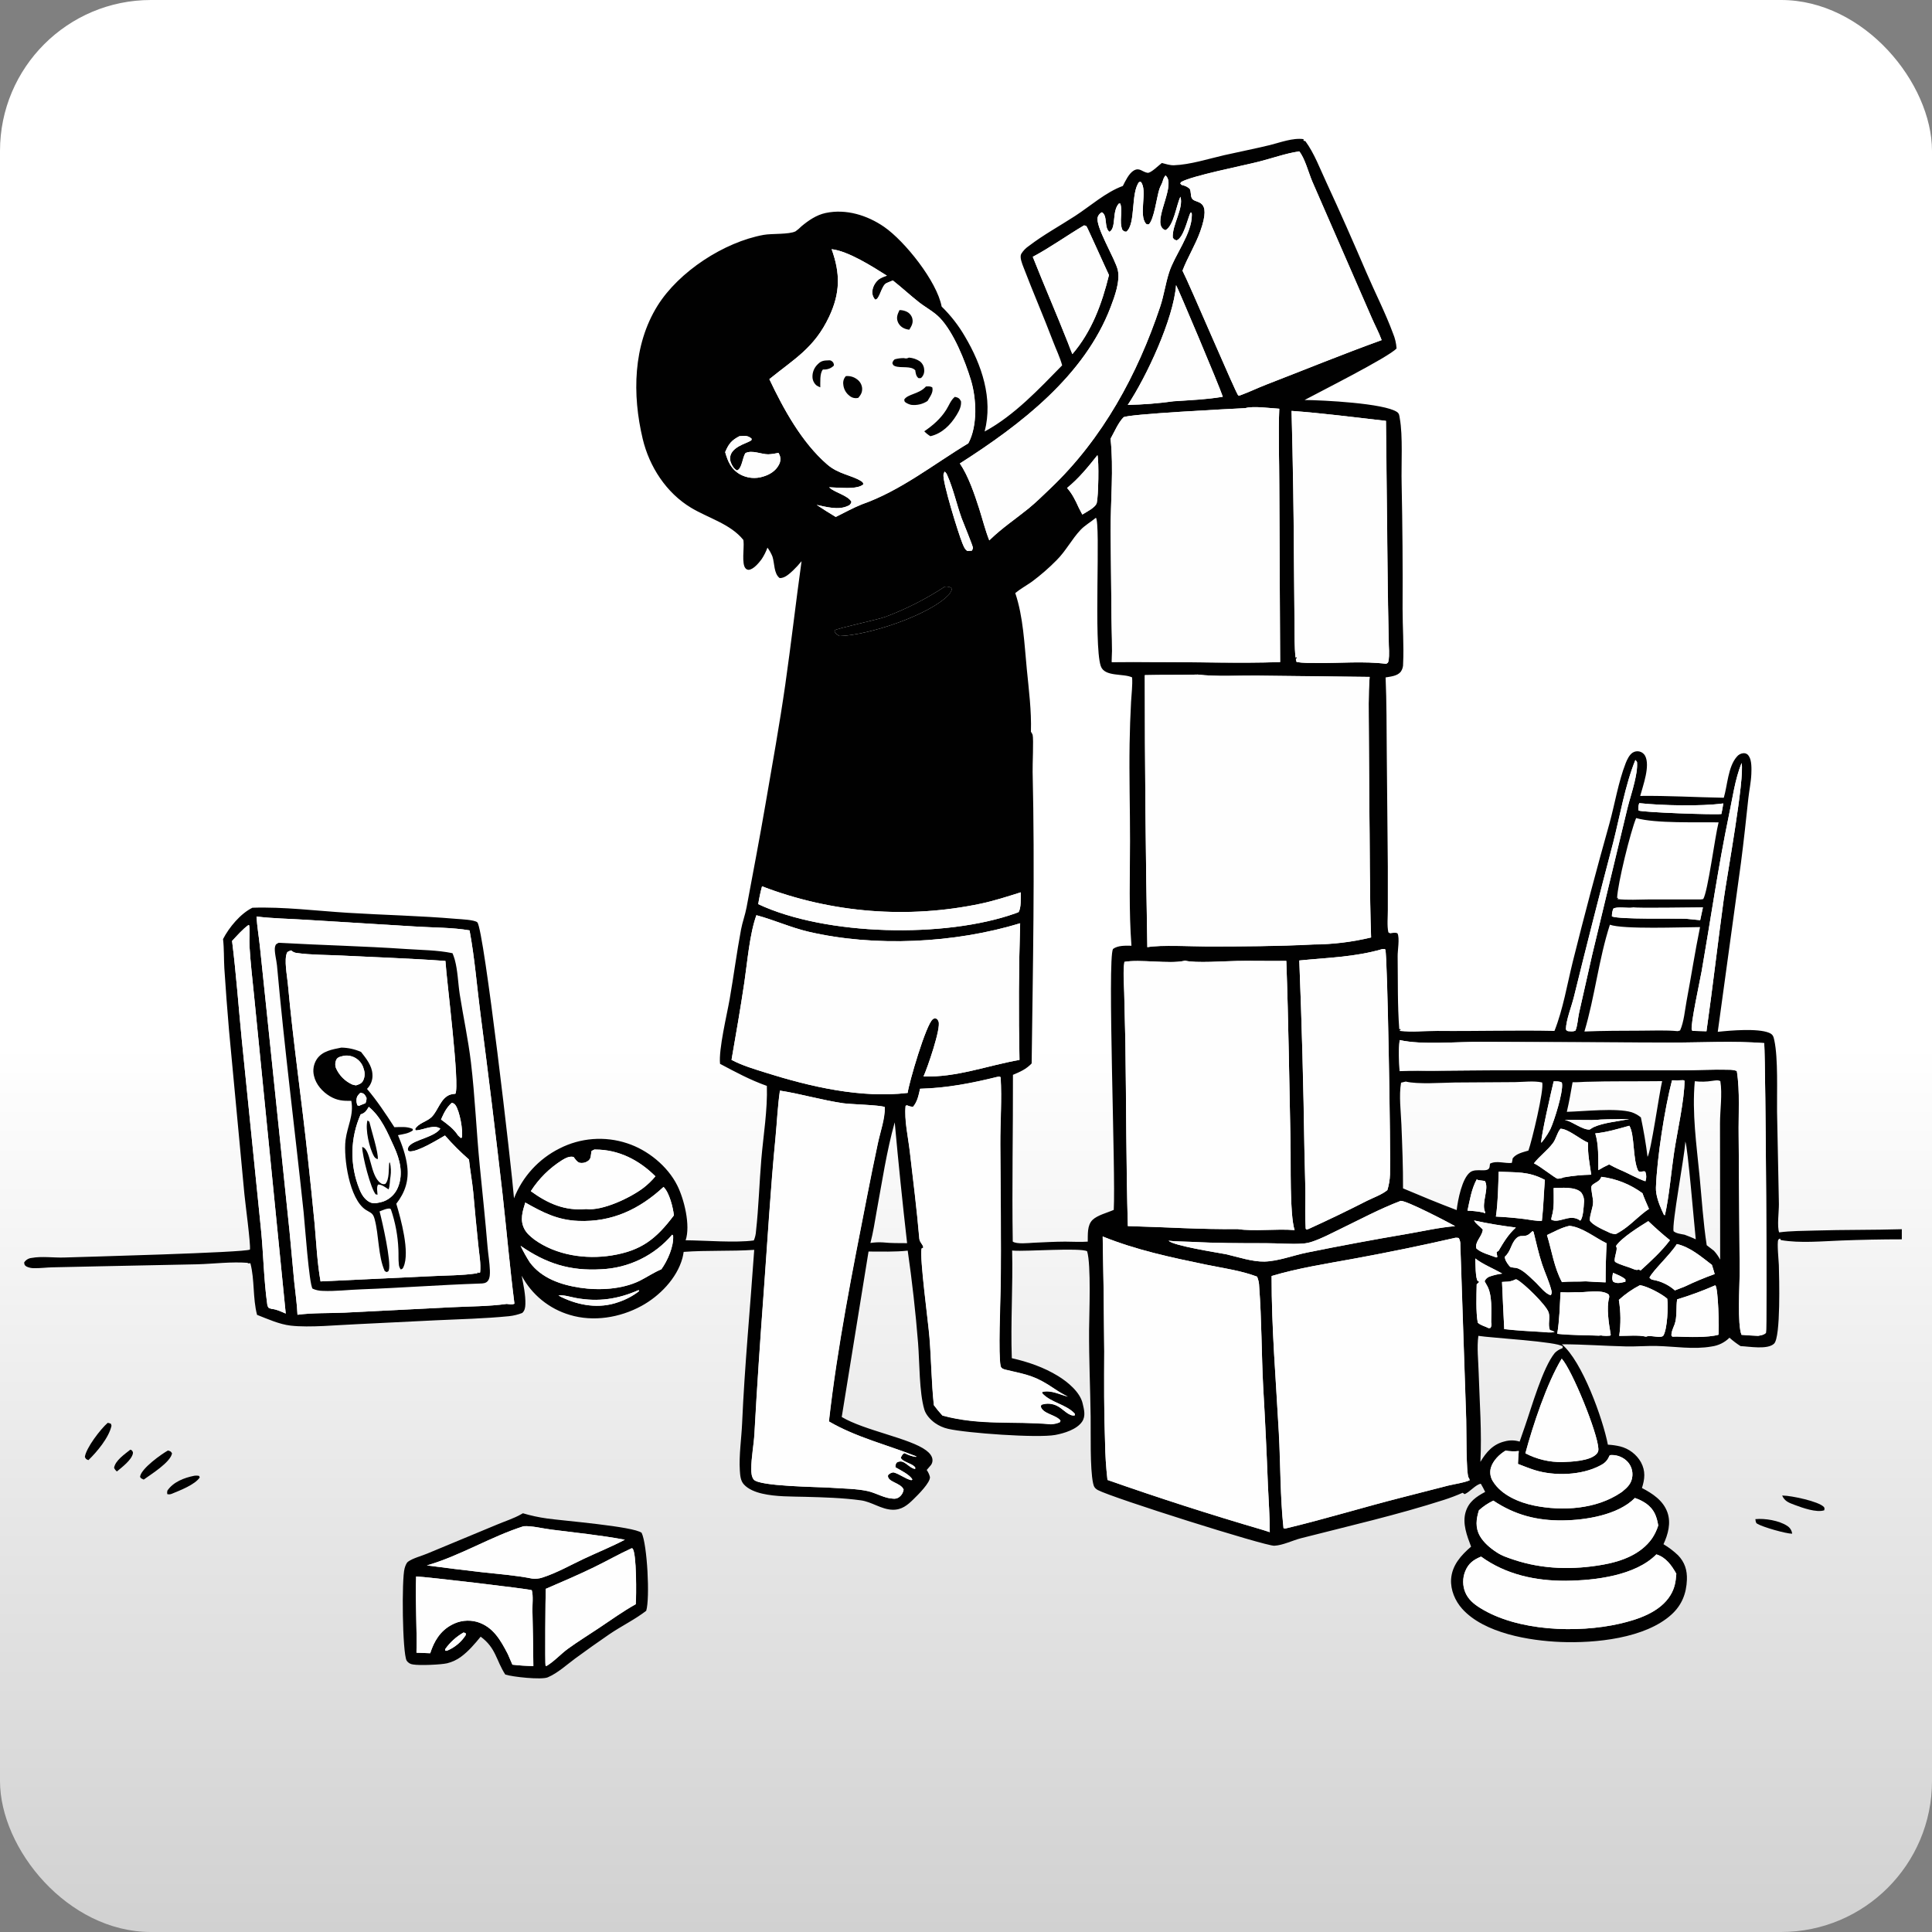 <svg width="320" height="320" viewBox="0 0 320 320" fill="none" xmlns="http://www.w3.org/2000/svg">
<rect x="0" y="0" width="320" height="320" fill="#808080" stroke="none"/>
<rect width="320" height="320" rx="25" fill="url(#paint0_linear_17_93)"/>
<g clip-path="url(#clip0_17_93)">
<path d="M284.515 170.904C286.59 170.673 291.133 170.295 292.988 171.053C293.658 171.324 293.746 171.662 293.887 172.329C294.529 175.325 294.296 180.888 294.336 184.146L294.642 199.432C294.657 200.598 294.312 203.159 294.682 204.121C296.656 203.862 298.655 203.881 300.633 203.817C305.423 203.674 310.213 203.74 315 203.597V205.272C311.671 205.272 308.3 205.342 304.974 205.467C301.77 205.586 298.157 205.942 294.981 205.4C294.892 205.229 294.771 205.075 294.627 204.946L294.501 205.312L294.63 204.946L294.807 205.144C294.718 205.211 294.593 205.251 294.541 205.351C294.299 205.802 294.611 208.862 294.633 209.529C294.691 211.584 294.963 221.441 293.85 222.543C292.789 223.593 289.705 223.015 288.29 222.957C287.641 222.546 287.027 222.081 286.456 221.569C285.657 222.362 284.618 222.872 283.5 223.021C280.507 223.551 277.405 223.003 274.4 222.936C272.706 222.899 271.007 223.048 269.307 223.009C265.767 222.93 262.234 222.656 258.691 222.656C262.054 225.439 265.489 235.009 266.315 239.284C266.997 239.316 267.674 239.412 268.338 239.57C269.064 239.751 269.744 240.077 270.339 240.529C270.933 240.981 271.429 241.549 271.795 242.198C272.572 243.647 272.44 244.96 271.957 246.461C273.712 247.374 275.476 248.528 276.173 250.489C276.802 252.258 276.28 254.143 275.525 255.769C276.393 256.287 277.201 256.9 277.933 257.596C279.052 258.75 279.462 260.072 279.404 261.658C279.321 263.917 278.572 265.842 276.873 267.398C272.517 271.38 264.196 272.19 258.532 271.965C253.336 271.761 245.828 270.531 242.181 266.466C241.008 265.154 240.237 263.345 240.347 261.567C240.5 259.249 241.992 257.608 243.658 256.171C242.979 254.384 242.178 252.325 242.765 250.41C243.285 248.714 244.517 247.901 245.99 247.106C245.767 246.643 245.532 246.193 245.272 245.757C244.449 245.858 243.462 247.115 242.591 247.478L242.258 247.252C241.26 247.692 240.239 248.08 239.201 248.416C231.452 250.912 223.385 252.758 215.496 254.776C214.108 255.13 212.479 255.955 211.069 256.022C209.59 256.095 184.274 248.105 181.84 246.802C181.306 246.497 181.168 246.22 181.046 245.648C180.523 243.212 180.685 237.405 180.645 234.622C180.581 229.863 180.358 225.101 180.385 220.341C180.404 217.601 180.74 209.483 180.061 207.248C178.918 206.621 169.916 207.312 167.859 207.142L167.642 207.12C167.785 213.061 167.376 219.014 167.587 224.958C170.264 225.566 172.869 226.459 175.229 227.899C176.827 228.876 178.875 230.554 179.316 232.439C179.554 233.462 179.866 234.543 179.221 235.484C178.344 236.766 176.247 237.405 174.767 237.676C171.845 238.209 160.116 237.372 157.038 236.659C156.253 236.482 155.511 236.151 154.855 235.688C154.125 235.164 153.357 234.345 153.098 233.465C152.242 230.603 152.315 225.612 152.061 222.439C151.655 217.36 151.074 212.193 150.346 207.145C148.207 207.376 146.009 207.291 143.857 207.294L139.418 234.698C143.181 236.945 150.762 238.227 153.406 240.234C153.923 240.624 154.446 241.172 154.452 241.863C154.453 242.045 154.418 242.225 154.347 242.392C154.277 242.56 154.173 242.711 154.042 242.837C153.856 243.047 153.675 243.264 153.492 243.477C153.742 243.825 153.924 244.218 154.027 244.634C154.119 245.547 152.019 247.624 151.334 248.288C150.307 249.308 149.329 250.115 147.794 250.06C145.945 249.99 144.395 248.754 142.598 248.504C139.623 248.093 136.398 248.001 133.394 247.922C131.031 247.858 128.546 247.922 126.235 247.389C125.183 247.146 123.951 246.689 123.211 245.867C122.634 245.228 122.6 244.366 122.539 243.547C122.38 241.047 122.808 238.267 122.918 235.743C123.337 226.16 124.263 216.587 124.923 207.014C121.032 207.276 117.135 207.063 113.234 207.352C113.187 207.703 113.119 208.051 113.029 208.393C112.112 211.743 109.227 214.687 106.237 216.31C102.673 218.25 98.29 218.974 94.377 217.79C92.683 217.29 91.106 216.459 89.738 215.345C88.369 214.232 87.237 212.858 86.408 211.304C86.692 212.808 87.068 214.468 87.019 216.005C87.001 216.56 86.93 217.074 86.502 217.467C85.795 217.743 85.054 217.924 84.299 218.003C80.303 218.399 76.207 218.496 72.197 218.682L59.221 219.321C55.974 219.449 51.298 219.93 48.131 219.562C46.272 219.349 44.31 218.457 42.577 217.781C41.843 215.001 42.197 211.971 41.47 209.227L40.975 209.282L41.164 209.176C38.38 208.941 35.473 209.325 32.682 209.407L17.114 209.727L8.631 209.91C7.647 209.934 6.644 210.071 5.663 210.05C5.223 210.06 4.786 209.967 4.388 209.779C4.043 209.556 4.052 209.474 4 209.106C4.138 208.89 4.324 208.71 4.545 208.579C4.765 208.448 5.013 208.37 5.269 208.35C6.867 208.046 8.937 208.335 10.587 208.284C13.467 208.189 40.611 207.471 41.397 206.968C41.543 206.131 40.623 199.304 40.48 197.785L37.93 170.633C37.637 167.217 37.379 163.796 37.157 160.372C37.065 158.767 37.126 157.138 36.943 155.542C37.933 153.612 39.825 151.325 41.806 150.351C47.003 150.174 52.383 150.865 57.595 151.188C63.577 151.56 69.602 151.678 75.575 152.193C76.272 152.251 78.631 152.342 79.062 152.772C80.169 153.892 84.794 193.954 85.136 198.479C86.535 194.892 89.222 191.95 92.674 190.224C94.388 189.345 96.262 188.817 98.184 188.669C100.106 188.521 102.039 188.756 103.868 189.362C107.27 190.462 110.566 193.135 112.173 196.338C113.32 198.622 114.39 202.964 113.564 205.427C116.789 205.455 121.863 205.875 124.856 205.455C125.069 204.96 125.192 204.431 125.22 203.893C125.66 199.953 125.764 195.952 126.1 191.993C126.436 188.035 127.146 183.848 127.017 179.859C124.266 178.885 121.821 177.566 119.262 176.205C119.011 173.794 120.405 168.069 120.858 165.475C121.524 161.651 122.019 157.796 122.735 153.977C122.967 152.732 123.422 151.541 123.652 150.305C124.721 144.596 125.816 138.862 126.8 133.135C127.928 126.573 129.123 119.978 130.068 113.389C131.04 106.595 131.816 99.756 132.764 92.954C132.326 93.488 131.858 93.997 131.361 94.477C130.765 95.022 129.991 95.78 129.142 95.749C128.154 95.009 128.307 93.298 127.943 92.184C127.732 91.657 127.454 91.16 127.115 90.704C126.868 91.385 126.539 92.034 126.137 92.637C125.706 93.216 124.789 94.333 123.997 94.382C123.9 94.379 123.804 94.356 123.716 94.314C123.628 94.272 123.55 94.212 123.487 94.138C122.811 93.42 123.27 90.753 123.153 89.693L123.123 89.431C120.983 86.77 117.315 85.82 114.454 84.096C110.355 81.63 107.545 77.294 106.448 72.675C104.712 65.385 104.834 57.197 108.893 50.66C112.433 44.972 119.935 40.094 126.479 38.904C127.849 38.654 130.646 38.864 131.761 38.319C132.114 38.073 132.443 37.793 132.742 37.485C133.907 36.513 135.228 35.603 136.741 35.28C140.134 34.553 143.655 35.655 146.443 37.579C149.857 39.936 155.195 46.613 155.965 50.776C157.473 52.246 158.772 53.915 159.826 55.736C162.61 60.434 164.505 66.013 163.087 71.469L163.194 71.411C168.018 68.78 172.117 64.408 175.926 60.514C175.568 59.171 174.917 57.864 174.422 56.555C172.86 52.438 171.099 48.401 169.531 44.287C169.311 43.709 168.855 42.634 169.143 42.061C169.466 41.531 169.903 41.078 170.42 40.734C172.805 38.907 175.547 37.409 178.062 35.776C180.578 34.144 183.17 31.818 185.979 30.801C186.392 29.988 186.988 28.712 187.789 28.246C188.749 27.686 189.18 28.484 190.069 28.624C190.604 28.706 191.925 27.372 192.438 26.995C193.05 27.153 193.786 27.394 194.437 27.372C197.121 27.275 200.111 26.316 202.746 25.707C205.289 25.131 207.814 24.641 210.308 24.035C212.023 23.609 214.132 22.796 215.908 23.046V23.305L216.214 23.384C217.681 25.369 218.659 28.009 219.711 30.256C222 35.189 224.174 40.143 226.32 45.137C227.756 48.486 229.462 51.796 230.721 55.206C231.058 56.003 231.258 56.85 231.315 57.712C230.034 59.146 218.393 64.999 216.08 66.253C219.063 66.275 229.254 66.783 231.388 68.238C231.776 68.5 231.767 68.847 231.849 69.301C232.381 72.191 232.073 76.968 232.155 80.129C232.298 87.031 232.35 93.942 232.311 100.862C232.311 103.864 232.546 106.924 232.4 109.92C232.421 110.396 232.286 110.865 232.015 111.257C231.437 111.979 230.349 112.052 229.499 112.204C229.679 116.348 229.652 120.514 229.691 124.661L229.866 143.539V150.75C229.866 151.904 229.716 153.307 229.957 154.428L230.263 154.595C230.679 154.525 231.073 154.398 231.467 154.595C231.868 155.357 231.467 157.473 231.495 158.444C231.55 162.424 231.458 166.486 231.764 170.453L232.042 170.472L231.822 170.688L231.871 170.755C233.839 171.032 236.04 170.755 238.049 170.755C244.52 170.816 250.997 170.621 257.468 170.755C258.896 167.156 259.571 163.054 260.501 159.291C262.412 151.636 264.435 144.011 266.568 136.417C267.485 133.104 268.026 129.584 269.271 126.387C269.494 125.818 269.882 124.999 270.423 124.661C270.591 124.553 270.779 124.482 270.976 124.45C271.173 124.418 271.375 124.428 271.568 124.477C271.762 124.526 271.943 124.615 272.1 124.737C272.258 124.86 272.388 125.013 272.483 125.188C273.354 126.835 272.135 130.108 271.67 131.829C276.277 131.771 280.908 132.057 285.514 132.133C286.126 130.075 286.211 127.027 287.654 125.358C287.792 125.177 287.968 125.028 288.171 124.923C288.373 124.818 288.597 124.758 288.825 124.749C288.998 124.746 289.169 124.79 289.319 124.878C289.468 124.966 289.59 125.093 289.672 125.245C290.154 125.952 290.109 127.337 290.078 128.172C290.029 129.499 289.723 130.912 289.58 132.231C289.201 135.796 288.819 139.353 288.357 142.909L284.515 170.904ZM215.184 25.064C212.931 25.405 210.672 26.222 208.459 26.782C205.781 27.458 197.519 29.084 195.648 30.131L195.486 30.363C195.639 30.573 195.611 30.597 195.871 30.667C196.317 30.758 196.729 30.969 197.063 31.276C197.314 31.8 197.164 32.403 197.421 32.856C197.977 33.84 200.817 32.646 198.806 38.307C197.996 40.578 196.706 42.603 195.859 44.826C197.082 47.21 204.724 65.209 205.103 65.51H205.314C206.842 64.965 208.266 64.265 209.764 63.683C216.11 61.229 222.444 58.635 228.845 56.327C228.386 55.063 227.741 53.891 227.209 52.654L223.385 43.888L217.363 30.076C216.776 28.706 216.086 26.097 215.184 25.064ZM193.037 29.056C192.822 29.324 192.67 29.636 192.591 29.97C192.466 30.43 192.172 30.856 192.023 31.319C191.589 32.646 191.151 36.346 190.277 37.153C190.097 37.153 189.972 37.214 189.828 37.068C188.504 35.646 190.134 31.508 188.948 30.119L188.663 30.149C187.254 31.977 188.147 37.129 186.554 38.371C186.169 38.349 186.175 38.319 185.891 38.066C185.313 36.62 186.001 35.079 185.548 33.712H185.316C184.121 35.021 184.931 37.719 183.766 38.398C182.819 37.731 183.506 35.716 182.507 35.155C182.195 35.31 181.955 35.578 181.837 35.904C181.284 37.378 184.772 42.908 185.16 44.774C185.548 46.641 184.634 49.089 183.986 50.8C179.658 62.234 169.008 70.364 158.991 76.761C160.391 78.823 161.421 81.877 162.176 84.252C162.726 85.978 163.182 87.823 163.848 89.504L164.038 89.318C165.957 87.458 168.247 85.92 170.326 84.237C171.613 83.192 172.802 82.008 173.994 80.869C182.626 72.647 188.4 62.012 192.145 50.812C192.772 48.943 193.034 46.976 193.634 45.109C194.551 42.214 197.409 38.73 197.393 35.636C197.403 35.493 197.386 35.348 197.344 35.21L197.155 35.247C196.657 36.367 196.045 39.327 194.89 39.814C194.493 39.717 194.496 39.689 194.239 39.367C194.089 37.275 196.073 34.531 195.507 32.585C194.813 34.014 194.428 37.36 193.037 38.124C192.89 38.085 192.752 38.015 192.634 37.918C192.516 37.822 192.42 37.701 192.353 37.564C191.381 35.719 194.786 30.478 193.037 29.056ZM179.536 37.339C176.696 39.022 173.966 40.992 171.062 42.536C172.942 47.295 174.99 51.975 176.87 56.741C177.118 57.38 177.353 58.026 177.619 58.656C180.847 54.886 182.51 50.319 183.684 45.563C183.259 44.701 180.068 37.558 179.948 37.463L179.643 37.342C179.607 37.337 179.571 37.336 179.536 37.339ZM137.746 41.27C139.192 45.292 139.183 48.504 137.334 52.441C134.888 57.639 131.581 59.42 127.43 62.794C129.777 67.742 132.788 73.253 136.973 76.904C138.877 78.564 141.036 78.673 142.634 79.697C142.894 79.861 142.906 79.897 143.001 80.199C142.151 81 139.966 80.808 138.844 80.781C138.336 80.765 137.829 80.741 137.315 80.704L137.435 80.814C138.333 81.603 140.531 82.105 141.011 83.131C140.976 83.291 140.898 83.438 140.786 83.557C140.674 83.677 140.532 83.764 140.375 83.81C138.822 84.526 136.845 83.956 135.261 83.627C136.294 84.316 137.344 84.978 138.41 85.616C139.822 84.922 141.24 84.139 142.689 83.548C149.16 81.283 154.559 76.919 160.364 73.424C161.926 70.528 161.727 66.013 160.795 62.956C159.819 59.755 157.93 55.017 155.626 52.627C154.635 51.604 153.302 50.928 152.187 50.051C150.716 48.891 149.341 47.615 147.867 46.452C147.525 46.598 147.164 46.729 146.828 46.884C145.948 47.292 145.697 49.625 144.939 49.625C144.757 49.428 144.621 49.193 144.54 48.938C144.46 48.683 144.436 48.413 144.471 48.148C144.526 47.764 144.656 47.394 144.854 47.06C145.052 46.726 145.315 46.435 145.627 46.202C146.02 45.968 146.443 45.786 146.883 45.66C144.493 44.138 140.513 41.589 137.746 41.27ZM194.795 47.228C194.373 52.81 189.904 62.38 186.796 67.063C189.331 67.013 191.862 66.809 194.373 66.454C197.063 66.275 199.876 66.15 202.535 65.708C201.994 64.018 194.975 47.396 194.795 47.228ZM206.258 67.599C203.883 67.718 186.612 68.589 186.083 69.121C185.215 70.004 184.555 71.576 183.944 72.666C184.478 77.665 183.944 82.927 183.959 87.969L184.099 102.299C184.127 104.75 184.249 107.201 184.151 109.652C186.55 109.628 188.949 109.628 191.347 109.652C198.234 109.616 205.152 109.884 212.032 109.652L211.889 80.287C211.889 76.091 211.714 71.889 211.889 67.693C210.486 67.626 207.539 67.2 206.258 67.599ZM213.931 68.053C214.163 76.702 214.298 85.355 214.337 94.011L214.42 103.508C214.441 105.313 214.398 107.113 214.591 108.909L214.78 108.821V109.083L214.634 109.12L214.747 109.625C215.829 109.856 217.012 109.786 218.109 109.805C221.872 109.863 225.88 109.473 229.603 109.951C229.878 109.756 229.908 109.817 229.985 109.458C230.183 108.447 230.034 107.21 230.025 106.178L229.875 98.155L229.569 69.709C224.363 69.127 219.139 68.433 213.931 68.065V68.053ZM122.478 72.246C121.154 72.925 120.68 73.537 120.112 74.885C120.552 76.432 121.066 77.684 122.557 78.539C123.14 78.867 123.785 79.07 124.451 79.138C125.117 79.205 125.79 79.134 126.427 78.929C127.482 78.625 128.484 78.016 129.01 77.005C129.259 76.588 129.336 76.091 129.224 75.619C129.157 75.408 129.069 75.204 128.961 75.01C128.401 75.139 127.83 75.219 127.256 75.248C126.088 75.248 124.581 74.487 123.483 75.047C122.994 75.799 122.918 77.641 122.093 77.915C121.607 77.69 121.261 77.117 121.075 76.63C120.982 76.408 120.934 76.169 120.934 75.928C120.934 75.688 120.982 75.449 121.075 75.227C121.732 73.731 124.251 73.281 124.486 72.87C124.523 72.803 124.486 72.715 124.486 72.635C123.795 72.066 123.3 72.209 122.478 72.246ZM181.779 75.385C180.211 77.361 178.707 79.222 176.745 80.823C177.64 81.831 178.127 82.885 178.683 84.096L179.27 85.223C179.93 84.803 181.474 84.069 181.666 83.274C181.929 82.154 182.039 76.426 181.773 75.373L181.779 75.385ZM156.46 78.113C156.382 78.255 156.32 78.405 156.274 78.561C156.072 79.779 158.762 88.429 159.404 89.982C159.584 90.418 159.801 91.03 160.241 91.258L160.972 91.206C161.058 91.066 161.118 90.911 161.149 90.749C161.149 90.412 159.498 86.456 159.275 85.832C158.435 83.484 157.888 80.93 156.873 78.661C156.788 78.444 156.646 78.254 156.46 78.113ZM181.526 85.753C180.743 86.398 179.673 87.029 178.995 87.744C177.518 89.303 176.549 91.255 174.996 92.796C173.738 94.072 172.384 95.251 170.946 96.322C170.029 96.973 169.017 97.521 168.161 98.231C169.494 102.189 169.665 106.674 170.069 110.803C170.408 114.278 170.857 117.697 170.754 121.202C170.868 121.358 170.962 121.528 171.035 121.707C171.218 122.417 171.001 126.774 171.035 127.846C171.411 143.926 171.081 160.058 170.873 176.141C169.956 177.104 168.968 177.524 167.776 178.026C167.801 187.225 167.599 196.448 167.743 205.644C168.378 206.1 170.332 205.89 171.123 205.841C172.887 205.759 174.651 205.662 176.415 205.653C177.637 205.653 178.943 205.744 180.165 205.653C180.196 204.49 180.043 202.958 180.948 202.063C181.752 201.271 183.424 200.863 184.472 200.397C184.818 194.432 183.387 158.913 184.347 157.178C185.163 156.569 186.432 156.629 187.404 156.645C186.97 150.859 187.159 145.074 187.172 139.289C187.172 133.914 187.013 128.552 187.098 123.175C187.135 120.863 187.215 118.553 187.34 116.245C187.41 114.923 187.603 113.504 187.514 112.198C186.05 111.495 182.929 112.161 182.317 110.307C181.104 106.681 182.342 86.7 181.513 85.741L181.526 85.753ZM156.475 97.174C153.397 99.197 150.102 100.872 146.651 102.168C145.303 102.658 138.685 104.062 138.321 104.376C138.282 104.414 138.245 104.455 138.211 104.497C138.349 104.936 138.602 105.064 138.987 105.316L139.058 105.35C143.799 105.234 153.843 101.927 157.093 98.563C157.329 98.31 157.512 98.013 157.631 97.689L157.57 97.366C157.236 97.185 156.851 97.118 156.475 97.174ZM198.372 111.729C195.452 111.823 192.536 111.75 189.617 111.826C189.617 126.848 189.755 141.87 190.03 156.891C192.426 156.486 197.213 156.773 199.876 156.776C205.735 156.776 211.678 156.748 217.528 156.447C220.75 156.429 223.959 156.038 227.09 155.284C226.83 147.626 226.904 139.983 226.784 132.325L226.714 120.961C226.714 118.023 226.616 115.054 226.849 112.131L208.077 111.912C204.904 111.875 201.508 112.094 198.372 111.729ZM270.875 125.879C269.17 130.078 268.326 135.114 267.207 139.538C264.966 148.064 262.79 156.609 260.681 165.174C260.299 166.748 259.391 168.961 259.37 170.499C259.59 170.773 259.461 170.691 259.721 170.788C260.207 170.816 260.519 170.901 260.959 170.685C261.317 169.79 261.341 168.687 261.555 167.734L263.704 158.195L269.555 133.911C269.912 132.459 270.395 131.037 270.732 129.578C270.976 128.531 271.239 127.292 271.15 126.229C271.07 126.104 270.978 125.987 270.875 125.879ZM288.458 126.378C287.367 129.119 286.979 132.084 286.379 134.956C284.582 143.573 283.347 152.26 281.837 160.923C281.626 162.141 279.936 169.914 280.217 170.578C280.242 170.642 280.283 170.699 280.336 170.743L282.647 170.801C283.683 163.511 284.515 156.185 285.514 148.898C286.022 145.202 289.027 128.75 288.458 126.378ZM271.511 133.028C271.365 133.417 271.325 133.837 271.395 134.246C272.006 134.551 284.059 134.986 285.117 134.822C285.23 134.24 285.358 133.662 285.423 133.074C281.73 133.579 275.259 133.427 271.511 133.028ZM270.995 135.498C270.053 137.763 267.938 146.359 267.843 148.737L268.048 148.71L267.892 148.917C269.601 149.112 271.38 148.987 273.104 148.975H281.721L282.106 148.914C282.882 147.696 284.041 138.576 284.652 136.21C281.113 136.143 274.219 136.42 270.995 135.498ZM126.216 146.8C125.953 147.773 125.743 148.759 125.587 149.754C136.787 155.013 156.57 155.415 168.177 151.276C168.35 151.216 168.524 151.149 168.699 151.076C169.17 150.357 169.051 148.691 169.072 147.796C166.902 148.475 164.735 149.182 162.506 149.66C150.387 152.228 137.78 151.235 126.216 146.8ZM270.551 150.299L270.368 150.333C269.552 150.448 267.837 150.116 267.213 150.5C267.049 150.91 266.969 151.349 266.978 151.791C268.372 152.306 276.98 152.096 279.205 152.172L281.596 152.409L282.045 150.296C280.752 150.299 270.897 150.46 270.551 150.299ZM125.281 151.584C124.147 154.739 123.786 159.346 123.288 162.704C122.652 166.982 121.903 171.282 121.163 175.541C122.933 176.491 124.935 177.064 126.843 177.673C134.179 179.984 142.616 181.936 150.34 181.022C150.515 179.463 153.397 169.567 154.516 168.815C154.623 168.733 154.748 168.676 154.88 168.648C155.231 168.77 155.292 168.818 155.451 169.187C155.913 170.259 153.565 177.009 152.966 178.297C158.432 178.477 163.552 176.485 168.861 175.557C168.7 168.013 168.737 160.47 168.971 152.927C158.132 156.228 144.939 156.907 133.873 154.315C130.918 153.609 128.185 152.357 125.284 151.584H125.281ZM42.485 151.8C42.589 153.448 42.867 155.083 43.044 156.724L44.178 167.573L47.96 204.008L48.73 212.288C48.919 214.115 49.191 215.923 49.274 217.768C51.833 217.43 54.492 217.531 57.072 217.418L74.682 216.529C77.717 216.371 80.936 216.395 83.938 215.972C84.418 216.024 84.766 216.133 85.213 215.938C84.442 209.885 83.913 203.801 83.238 197.739C82.107 187.861 80.898 177.994 79.612 168.136C79.001 163.496 78.634 158.697 77.778 154.102C74.945 153.618 71.9 153.655 69.021 153.478L50.631 152.348C47.923 152.166 45.166 152.141 42.485 151.8ZM41.17 153.195C40.143 153.944 39.303 154.924 38.438 155.847C39.119 161.243 39.498 166.675 40.036 172.085L43.218 203.533C43.64 207.699 43.686 211.944 44.27 216.085C44.297 216.296 44.39 216.493 44.536 216.648L44.973 216.788C45.841 216.87 46.538 217.233 47.327 217.567L42.063 164.726C41.791 162.059 41.482 159.37 41.323 156.693C41.259 155.573 41.409 154.373 41.278 153.283L41.17 153.195ZM266.651 153.158C264.789 158.898 264.166 165.061 262.429 170.852C265.538 170.718 268.659 170.724 271.771 170.712C273.792 170.712 275.888 170.603 277.885 170.791L278.273 170.682C278.912 169.278 279.064 167.332 279.352 165.792C280.116 161.721 280.749 157.616 281.58 153.557C278.575 153.566 268.864 153.956 266.651 153.164V153.158ZM228.936 157.205C224.394 158.529 219.867 158.615 215.205 159.087C215.613 169.506 215.893 179.931 216.046 190.361C216.086 192.797 216.187 195.233 216.205 197.669C216.205 199.609 216.125 201.591 216.26 203.521L216.419 203.664L216.761 203.549C220.022 202.069 223.243 200.516 226.424 198.89C227.481 198.363 228.906 197.87 229.786 197.121C230.046 196.279 230.193 195.407 230.223 194.527C230.349 191.36 229.811 158.006 229.447 157.308C229.422 157.267 229.395 157.227 229.364 157.19L228.936 157.205ZM196.272 159.108L196.067 159.157C193.692 159.68 188.73 158.852 186.233 159.312C185.985 160.908 186.16 162.777 186.199 164.391L186.395 172.743C186.545 182.846 186.514 192.974 186.802 203.071C192.857 203.229 198.925 203.643 204.986 203.576C207.707 203.999 211.455 203.488 214.426 203.75C213.594 201.149 213.814 192.684 213.756 189.438C213.536 179.354 213.42 169.245 213.053 159.163C210.382 159.187 207.71 159.126 205.038 159.163C202.996 159.187 197.953 159.574 196.272 159.108ZM231.828 172.259C231.602 173.949 231.736 175.712 231.813 177.408C233.809 177.265 235.817 177.371 237.819 177.335C243.597 177.262 249.376 177.23 255.157 177.241L278.264 177.259C280.938 177.259 283.647 177.097 286.309 177.171C286.771 177.156 287.233 177.226 287.669 177.378C288.21 180.794 287.914 184.628 287.975 188.096L288.143 210.689C288.143 212.948 287.737 219.343 288.449 221.084C289.366 221.167 290.283 221.209 291.2 221.252C291.683 221.154 292.132 221.118 292.496 220.759C292.716 220.217 292.459 176.912 292.209 172.768C287.113 172.375 281.816 172.688 276.699 172.679L245.253 172.564C241.228 172.527 235.588 173.115 231.837 172.271L231.828 172.259ZM165.209 178.349C160.929 179.405 156.824 180.206 152.391 180.322C152.138 181.394 151.96 182.453 151.208 183.318C150.86 183.283 150.52 183.193 150.2 183.05L149.983 183.154C149.75 185.514 150.398 188.294 150.674 190.653C151.236 195.477 151.844 200.312 152.257 205.15C152.309 205.759 152.917 206.137 152.911 206.639L152.63 206.779C152.288 208.347 153.74 218.959 153.938 221.511C154.244 225.241 154.265 228.992 154.663 232.716C155.104 233.315 155.579 233.889 156.084 234.436C162.305 236.117 167.85 235.322 174.024 235.874C174.538 235.859 175.044 235.747 175.516 235.545L175.638 235.274C174.902 234.299 172.692 234.178 172.368 232.932L172.468 232.649C172.909 232.496 173.378 232.438 173.843 232.478C174.308 232.518 174.759 232.655 175.168 232.88C176.039 233.331 177.081 234.64 178.001 234.403V234.126C176.549 232.555 174.064 232.326 172.615 230.752V230.518C174.104 230.18 175.458 230.95 176.858 231.303C176.101 230.931 175.372 230.506 174.675 230.03C171.426 227.832 170.277 227.719 166.569 226.851C166.205 226.766 165.826 226.657 165.725 226.242C165.3 224.543 165.679 215.533 165.725 213.034C165.835 205.187 165.701 197.346 165.667 189.499C165.649 185.818 165.951 182.045 165.716 178.382C165.398 178.291 165.572 178.306 165.218 178.37L165.209 178.349ZM278.805 178.915C278.193 178.943 277.564 178.964 276.94 178.934C275.717 183.635 274.443 191.877 274.275 196.722C274.235 197.913 274.757 199.368 275.247 200.446L275.598 201.219L275.763 201.274C276.448 198.333 276.818 193.966 277.292 190.824C277.793 187.523 279.016 182.122 279.006 178.991L278.805 178.915ZM283.576 179.028C282.629 179.18 281.665 179.199 280.712 179.086C280.232 184.375 280.996 189.579 281.504 194.825C281.874 198.649 282.1 202.437 282.684 206.246L283.873 207.16C284.283 207.604 284.632 208.101 284.912 208.637L284.888 186.086C284.888 183.86 285.294 181.239 284.943 179.067C284.521 178.842 284.023 178.976 283.573 179.028H283.576ZM232.834 179.141L232.06 179.326C231.687 181.51 232.03 184.058 232.118 186.275C232.259 189.783 232.4 193.318 232.384 196.832C235.331 198.08 238.272 199.295 241.27 200.428C241.463 198.777 242.157 195.151 243.52 194.149C244.538 193.4 246.464 194.335 246.715 193.324C246.753 193.131 246.78 192.936 246.794 192.739C247.898 192.176 249.221 192.739 250.401 192.617C250.47 192.37 250.518 192.118 250.545 191.862C251.141 191.061 252.244 190.851 253.155 190.571C253.699 189.073 255.802 180.401 255.426 179.29C254.06 178.985 252.345 179.214 250.927 179.232L240.971 179.296C238.886 179.323 234.787 179.625 232.846 179.141H232.834ZM257.334 179.104C256.964 180.626 255.194 188.336 255.271 189.289C255.451 189.067 255.64 188.851 255.799 188.616C256.164 188.117 256.49 187.591 256.774 187.042C257.453 185.571 258.893 180.952 258.719 179.494C258.71 179.431 258.697 179.369 258.682 179.308C258.269 179.071 257.817 179.113 257.346 179.104H257.334ZM262.57 179.183C261.873 179.214 261.17 179.268 260.47 179.253C260.186 180.894 259.898 182.53 259.516 184.153C262.344 184.079 267.709 183.477 270.236 184.216C270.801 184.407 271.325 184.699 271.783 185.078C272.23 187.21 272.618 189.438 272.887 191.613C273.48 190.663 274.806 181.141 275.302 179.071C271.077 179.125 266.813 179.049 262.582 179.183H262.57ZM129.172 180.639C128.793 183.206 128.689 185.815 128.439 188.406C127.604 196.975 127.109 205.589 126.476 214.178C125.904 221.937 125.379 229.671 124.948 237.442C124.841 239.387 124.419 241.4 124.422 243.337C124.422 243.9 124.465 244.579 124.822 245.048C125.715 246.208 135.521 246.266 137.597 246.412C139.571 246.558 141.766 246.549 143.695 246.966C145.064 247.271 146.504 248.184 147.883 248.218C148.072 248.248 148.266 248.238 148.452 248.189C148.638 248.14 148.811 248.054 148.962 247.934C149.342 247.633 149.592 247.197 149.659 246.717C149.179 245.544 146.862 245.48 147.076 244.329C147.303 244.068 147.623 243.902 147.968 243.866C149.026 244.141 149.854 244.902 150.93 245.17L151.114 245.039C150.606 244.204 149.151 243.516 148.32 243.035C148.29 242.896 148.292 242.751 148.326 242.613C148.36 242.474 148.425 242.345 148.515 242.234C148.662 242.14 148.828 242.08 149.002 242.06C149.175 242.04 149.351 242.06 149.515 242.119C150.188 242.384 150.869 243.236 151.563 243.3C151.563 242.996 151.627 243.096 151.435 242.892C150.93 242.362 149.341 242.07 149.176 241.409C149.371 241.105 149.451 240.8 149.818 240.678L149.964 240.758C150.509 241.032 151.094 241.217 151.698 241.306L151.753 241.211C146.944 239.305 141.76 238.051 137.276 235.426C138.679 222.942 141.161 210.567 143.576 198.235C144.152 195.263 144.757 192.297 145.388 189.335C145.789 187.447 146.581 185.27 146.532 183.358C145.74 183.011 140.938 182.913 139.666 182.731C136.139 182.225 132.706 181.184 129.184 180.639H129.172ZM265.135 185.434C263.16 185.638 261.143 185.434 259.162 185.471L259.406 185.541C260.574 185.891 262.157 187.152 263.285 187.091L263.872 186.725C265.593 185.916 267.956 185.766 269.824 185.343C268.277 185.389 266.703 185.361 265.147 185.434H265.135ZM148.185 185.925C146.85 190.669 146.098 195.781 145.199 200.635C144.893 202.376 144.621 204.164 144.169 205.875C144.87 205.767 145.582 205.736 146.29 205.784C147.605 205.921 148.928 205.899 150.246 205.908C149.485 199.254 148.803 192.593 148.198 185.925H148.185ZM269.845 186.458C268.011 186.969 266.116 187.542 264.218 187.721C264.805 189.627 264.701 191.832 264.725 193.811C265.299 193.455 265.895 193.136 266.51 192.858C267.088 193.162 267.669 193.467 268.271 193.729C269.702 194.32 271.059 195.16 272.52 195.647C272.694 195.181 272.704 194.67 272.547 194.198C272.53 194.14 272.507 194.084 272.48 194.03C271.982 193.905 271.811 194.237 271.346 193.963C270.402 192.124 270.784 187.904 269.867 186.458H269.845ZM258.456 186.954C257.844 187.706 257.759 188.616 257.178 189.372C256.261 190.589 254.998 191.482 254.057 192.687C254.974 193.068 257.566 195.16 257.979 195.23C258.334 195.219 258.683 195.142 259.009 195.002C260.508 194.74 262.024 194.594 263.545 194.563C263.295 192.827 262.934 191.013 263.019 189.259C261.717 188.714 259.74 186.972 258.477 186.954H258.456ZM279.126 189.116V189.323C278.982 191.655 276.87 202.848 277.203 203.938C277.695 204.328 278.407 204.383 279.013 204.505C279.624 204.745 280.266 204.977 280.871 205.269C280.639 203.147 279.526 189.755 279.147 189.116H279.126ZM98.455 190.398L97.987 190.629C97.81 191.308 97.987 191.96 97.284 192.359C96.906 192.6 96.45 192.687 96.009 192.602C95.6 192.502 95.248 191.969 95.003 191.64C94.306 191.473 93.683 191.817 93.099 192.167C91.013 193.478 89.244 195.232 87.918 197.304C90.73 199.344 93.53 200.595 97.088 200.263C99.803 200.607 104.492 198.351 106.607 196.728C107.321 196.17 107.974 195.538 108.554 194.843C105.858 192.158 102.486 190.41 98.601 190.413L98.455 190.398ZM248.237 194.07C248.157 196.539 248.133 199.054 247.778 201.502C249.333 201.576 250.885 201.71 252.434 201.904C253.375 202.017 254.454 202.267 255.396 202.209C255.653 199.959 255.702 197.684 255.888 195.428C253.128 193.966 251.196 194.219 248.237 194.07ZM265.245 194.919C265.202 195.011 265.159 195.102 265.113 195.193C264.808 195.802 263.811 196.003 263.6 196.497C263.472 196.801 263.866 198.525 263.875 199.006C263.894 200.026 263.34 201.052 263.331 202.121C263.597 202.821 265.602 203.71 266.29 204.024C266.696 204.258 267.152 204.392 267.62 204.413C268.245 204.089 268.839 203.708 269.396 203.278C270.671 202.312 271.792 201.107 273.128 200.233C272.755 199.371 272.367 198.515 272.049 197.632C270.048 196.159 267.699 195.225 265.23 194.919H265.245ZM244.587 195.343C243.725 196.92 243.447 198.765 243.059 200.519C243.932 200.55 244.801 200.652 245.657 200.823L245.929 200.973C245.996 200.711 246.002 200.854 245.929 200.641C245.363 199.197 246.702 196.755 245.929 195.608C245.623 195.562 245.351 195.525 245.061 195.492C244.892 195.488 244.728 195.436 244.587 195.343ZM109.905 196.594C105.907 200.294 101.374 202.449 95.798 202.224C92.353 202.084 89.923 200.826 87.004 199.179C86.551 200.638 86.087 202.093 86.848 203.549C87.248 204.316 87.854 204.794 88.52 205.324C92.121 207.915 96.987 208.64 101.307 207.949C106.259 207.154 108.701 205.184 111.62 201.305C111.464 199.974 110.877 197.553 109.905 196.6V196.594ZM257.328 196.771C257.328 198.275 257.474 200.041 257.022 201.478C256.97 201.651 256.943 201.83 256.943 202.011C258.223 202.693 259.843 201.098 261.467 201.993L261.736 202.172C262.209 201.752 262.301 199.883 262.347 199.24C262.426 198.637 262.27 198.026 261.91 197.535C261.017 196.518 258.563 196.737 257.328 196.777V196.771ZM232.005 198.902C228.502 200.236 225.201 202.011 221.832 203.643C220.402 204.337 218.931 205.117 217.428 205.631C216.892 205.823 216.332 205.939 215.765 205.979C213.778 206.109 211.696 205.912 209.691 205.915C205.521 205.915 201.383 205.915 197.216 205.686C195.993 205.622 194.755 205.65 193.548 205.504C194.389 206.341 201.456 207.434 203.085 207.745C205.051 208.198 207.404 208.999 209.431 208.963C211.733 208.905 214.23 207.921 216.498 207.467C222.047 206.345 227.613 205.309 233.194 204.359C235.768 203.917 238.415 203.305 241.014 203.098C239.745 202.382 233.023 198.869 232.005 198.899V198.902ZM244.156 202.148C244.462 202.742 245.174 203.153 245.605 203.67L245.568 203.871C245.336 204.952 244.236 205.741 244.55 206.785C245.308 207.504 246.861 207.885 247.849 208.268L248.023 208.174L247.977 207.97C247.936 207.769 247.909 207.566 247.898 207.361L248.203 207.19C249.068 205.726 249.799 204.483 251.077 203.314C248.741 203.019 246.443 202.65 244.156 202.145V202.148ZM272.997 202.261C271.563 203.156 268.564 205.001 267.657 206.371C267.687 206.46 267.721 206.545 267.748 206.633C267.901 207.163 267.137 208.795 267.559 209.042C268.421 209.55 269.601 209.788 270.536 210.196C270.726 210.29 270.935 210.342 271.147 210.348L271.413 210.269L271.719 210.43C273.367 208.932 275.256 207.2 276.576 205.418C275.332 204.416 274.164 203.357 272.997 202.258V202.261ZM259.941 203.037C258.645 203.311 257.429 204.015 256.23 204.56C257.019 207.136 257.419 209.961 258.709 212.345C260.042 212.196 261.323 212.303 262.647 212.218C263.744 212.3 264.841 212.345 265.939 212.385C265.939 210.229 265.995 208.073 266.107 205.918L265.939 205.835C264.098 204.934 262.026 203.229 259.941 203.034V203.037ZM253.855 203.893C253.207 204.465 253.045 204.712 252.146 204.718C251.964 204.702 251.78 204.727 251.609 204.791C251.437 204.856 251.283 204.958 251.156 205.089C250.239 205.985 250.276 207.239 249.258 208.134C249.206 208.594 249.625 209.224 249.93 209.596C250.144 209.855 250.15 209.867 250.481 209.919L250.652 209.946C250.795 209.97 250.957 209.97 251.092 209.998C252.202 210.193 253.571 211.694 254.405 212.449C254.956 213 256.102 214.431 256.866 214.501C256.94 214.383 256.986 214.249 257.001 214.11C257.015 213.972 256.997 213.831 256.949 213.7C256.594 212.26 255.894 210.811 255.42 209.392C254.846 207.65 254.445 205.826 254.005 204.045L253.855 203.893ZM111.342 204.502C109.885 206.21 108.091 207.601 106.07 208.587C104.049 209.573 101.846 210.133 99.598 210.232C94.38 210.537 90.467 209.279 86.227 206.353C86.678 207.298 87.189 208.213 87.756 209.093C89.697 211.724 92.916 212.817 96.067 213.292C99.219 213.767 103.067 213.573 105.983 212.129C107.179 211.52 108.313 210.747 109.545 210.241C110.578 208.798 111.614 206.475 111.495 204.672L111.342 204.502ZM182.635 204.806C182.77 211.148 182.855 217.49 182.892 223.834C182.871 228.846 182.837 233.843 183.027 238.851C183.057 240.949 183.192 243.043 183.433 245.127C191.921 248.107 200.486 250.862 209.128 253.391L210.317 253.775C210.317 251.196 210.119 248.629 210.012 246.056C209.808 240.605 209.546 235.157 209.226 229.711C208.939 224.187 208.979 218.624 208.563 213.11C208.556 212.542 208.44 211.981 208.221 211.456C205.561 210.442 202.498 210.031 199.717 209.456C193.826 208.241 188.214 207.047 182.635 204.803V204.806ZM241.078 205.013C235.496 206.292 229.892 207.446 224.266 208.475C219.735 209.307 215.04 210.025 210.623 211.347C210.605 219.985 211.354 228.703 211.828 237.326C212.115 242.557 212.041 247.91 212.601 253.108C212.907 253.187 212.778 253.199 212.952 253.163C219.372 251.64 225.669 249.694 232.057 248.065L239.846 246.068C240.986 245.785 242.359 245.626 243.425 245.185C243.364 244.862 243.425 245.048 243.257 244.756C242.829 244.025 242.912 236.726 242.86 235.149L241.888 206.24C241.919 205.829 241.829 205.417 241.628 205.056C241.447 205.017 241.262 205.002 241.078 205.01V205.013ZM277.732 206.058C276.686 207.754 273.758 210.451 273.195 211.627C273.406 211.816 273.455 211.931 273.743 211.974C275.106 212.206 276.377 212.815 277.411 213.731L279.034 213.101C280.652 212.323 282.31 211.629 284.001 211.024C283.848 210.518 283.714 210.001 283.54 209.501C281.779 208.162 279.948 206.548 277.732 206.055V206.058ZM244.352 208.436C244.394 209.066 244.367 211.88 244.786 212.175C244.859 212.227 244.942 212.263 245.018 212.309C244.885 212.454 244.742 212.589 244.59 212.714C244.553 214.489 244.443 217.385 244.77 219.069C245.253 219.531 245.993 219.678 246.583 219.982L246.889 219.927C247.041 219.648 247.077 219.32 246.99 219.014C246.99 217.163 247.234 214.401 246.235 212.802C246.164 212.69 246.103 212.571 246.039 212.455L245.901 212.208C245.982 212.016 246.105 211.843 246.261 211.703C246.417 211.564 246.602 211.461 246.803 211.402C247.457 211.178 248.132 211.022 248.818 210.936C247.427 210.138 245.596 209.407 244.352 208.436ZM267.167 210.817C267.085 211.322 266.923 211.81 267.189 212.281C267.834 212.668 268.439 212.47 269.145 212.309L269.222 212.291V211.904C268.65 211.402 267.861 211.118 267.167 210.82V210.817ZM251.028 211.904C250.513 212.172 249.939 212.307 249.359 212.297L248.784 212.33C248.892 214.935 249.014 217.536 249.151 220.134C251.223 220.36 253.271 220.491 255.356 220.597C255.989 220.628 256.884 220.789 257.496 220.597C257.251 220.46 256.987 220.357 256.713 220.293C256.337 219.355 256.793 218.313 256.508 217.388C256.139 216.17 252.376 212.516 251.266 211.947C251.11 211.886 251.15 211.895 251.028 211.907V211.904ZM271.63 212.863C270.363 213.519 269.187 214.338 268.133 215.299C268.456 217.271 268.477 219.28 268.195 221.258C269.54 221.276 271.355 221.078 272.636 221.389C272.716 221.364 272.792 221.337 272.875 221.316C273.464 221.154 275.201 221.702 275.513 221.194C276.167 220.134 276.329 216.398 276.151 215.104C275.271 214.319 272.826 213.031 271.63 212.866V212.863ZM284.081 212.894C282.03 213.793 279.928 214.569 277.784 215.217C277.585 216.538 277.811 218.131 277.365 219.349C277.16 219.906 276.799 220.612 276.845 221.206L277.001 221.389L277.747 221.371C279.63 221.459 282.892 221.569 284.634 221.066C284.768 220.04 284.594 213.454 284.139 212.927C284.12 212.924 284.099 212.912 284.081 212.897V212.894ZM105.791 213.685C102.361 215.186 99.133 215.677 95.419 215.001C94.563 214.845 93.359 214.446 92.506 214.577L92.992 214.842C95.939 216.255 99.261 216.803 102.41 215.692C103.655 215.281 104.82 214.663 105.858 213.865L105.791 213.685ZM260.968 214.045C260.142 214.089 259.313 214.089 258.486 214.045C258.352 216.34 258.315 218.658 257.933 220.929C260.21 221.179 262.543 221.142 264.832 221.234C264.893 221.234 264.954 221.215 265.012 221.212C265.15 221.184 265.292 221.193 265.425 221.237C265.842 221.285 266.264 221.285 266.681 221.237L266.798 221.1L266.755 220.856C266.467 219.175 266.076 216.642 266.513 215.007C266.571 214.812 266.55 214.602 266.455 214.422C265.281 213.478 262.426 214.151 260.956 214.045H260.968ZM244.865 221.258C244.59 223.21 244.865 225.35 244.911 227.317C245.067 232.229 245.449 237.225 245.201 242.134C246.161 240.52 247.283 239.211 249.197 238.748C250.016 238.512 250.887 238.521 251.7 238.775L252.581 236.236C253.696 233.036 255.512 226.568 257.517 224.096C257.826 223.78 258.199 223.535 258.612 223.377L258.813 223.283L258.838 223.021C258.058 222.211 246.938 221.602 244.853 221.258H244.865ZM258.682 225.034C256.236 229.053 253.892 236.135 252.657 240.715C254.542 241.698 256.643 242.198 258.771 242.167C260.274 242.122 263.249 241.994 264.374 240.895C264.513 240.777 264.62 240.626 264.685 240.457C264.75 240.287 264.771 240.103 264.747 239.923C264.597 237.262 260.381 226.906 258.67 225.034H258.682ZM249.377 240.258C248.347 240.867 247.289 241.924 246.932 243.102C246.824 243.491 246.802 243.898 246.867 244.296C246.932 244.693 247.082 245.073 247.308 245.407C248.701 247.636 251.627 248.857 254.103 249.366C258.81 250.322 264.374 249.975 268.439 247.234L268.696 247.058C269.582 246.33 270.261 245.687 270.371 244.488C270.41 244.076 270.366 243.66 270.242 243.265C270.118 242.87 269.915 242.504 269.647 242.189C269.306 241.807 268.887 241.504 268.418 241.299C267.949 241.094 267.441 240.992 266.929 241.001C266.825 241 266.722 241.016 266.623 241.047L266.51 241.26C266.271 241.835 265.839 242.31 265.288 242.603L265.046 242.737C261.989 244.372 257.471 244.524 254.191 243.495C253.253 243.191 252.336 242.825 251.422 242.472C251.462 241.756 251.489 241.041 251.56 240.34C250.828 240.419 250.09 240.396 249.365 240.27L249.377 240.258ZM270.799 248.102C268.008 250.937 262.631 251.78 258.844 251.823C254.564 251.875 250.896 250.909 247.35 248.543C246.479 248.961 245.675 249.505 244.963 250.157C244.511 251.616 244.333 252.995 245.116 254.396C245.727 255.471 246.809 256.402 247.839 257.069C248.717 257.678 249.747 258.01 250.753 258.345C255.552 259.953 260.617 260.038 265.569 259.152C268.626 258.607 271.814 257.426 273.648 254.798C274.086 254.139 274.428 253.421 274.663 252.666C274.403 251.144 273.987 249.984 272.651 249.031C272.078 248.636 271.45 248.327 270.787 248.114L270.799 248.102ZM274.345 257.459C270.872 260.991 264.141 261.78 259.44 261.825C254.405 261.877 249.432 260.815 245.315 257.827C244.055 258.342 243.212 258.951 242.68 260.263C242.229 261.385 242.235 262.639 242.698 263.756C243.199 264.922 244.092 265.662 245.143 266.32C251.343 270.202 261.274 270.528 268.222 268.947C271.279 268.253 274.996 267.023 276.699 264.179C277.395 263.013 277.554 261.981 277.652 260.662C276.891 259.304 275.925 257.925 274.345 257.459Z" fill="#010101"/>
<path d="M195.859 44.838C196.706 42.615 197.999 40.59 198.806 38.319C200.817 32.658 197.977 33.852 197.421 32.868C197.164 32.415 197.314 31.812 197.063 31.288C196.729 30.981 196.317 30.77 195.871 30.679C195.611 30.597 195.639 30.573 195.486 30.375L195.648 30.143C197.519 29.102 205.781 27.476 208.459 26.794C210.672 26.234 212.931 25.418 215.184 25.076C216.101 26.109 216.776 28.73 217.366 30.088L223.385 43.888L227.209 52.667C227.741 53.885 228.386 55.075 228.845 56.339C222.444 58.647 216.11 61.241 209.764 63.695C208.266 64.274 206.83 64.974 205.314 65.522H205.103C204.727 65.221 197.091 47.222 195.859 44.838Z" fill="#FEFEFE"/>
<path d="M158.979 76.767C169.002 70.373 179.646 62.24 183.974 50.806C184.622 49.095 185.533 46.626 185.148 44.78C184.763 42.935 181.293 37.384 181.837 35.91C181.958 35.583 182.201 35.314 182.516 35.161C183.516 35.722 182.822 37.737 183.775 38.404C184.94 37.725 184.13 35.027 185.325 33.718H185.558C186.01 35.085 185.322 36.626 185.9 38.072C186.184 38.34 186.178 38.377 186.563 38.377C188.156 37.125 187.263 31.983 188.672 30.155L188.957 30.125C190.155 31.514 188.513 35.652 189.837 37.074C189.972 37.22 190.106 37.162 190.286 37.159C191.161 36.352 191.598 32.652 192.032 31.325C192.182 30.862 192.475 30.436 192.6 29.976C192.679 29.642 192.832 29.33 193.047 29.062C194.795 30.484 191.381 35.725 192.371 37.567C192.438 37.704 192.534 37.825 192.652 37.921C192.77 38.018 192.908 38.088 193.056 38.127C194.447 37.363 194.832 34.017 195.526 32.588C196.079 34.534 194.107 37.278 194.257 39.369C194.514 39.692 194.511 39.72 194.908 39.817C196.064 39.339 196.675 36.379 197.173 35.25L197.363 35.213C197.404 35.351 197.421 35.495 197.412 35.639C197.412 38.733 194.581 42.216 193.652 45.112C193.041 46.979 192.79 48.946 192.163 50.815C188.419 62.014 182.644 72.663 174.012 80.872C172.811 82.01 171.622 83.195 170.344 84.239C168.265 85.923 165.976 87.461 164.056 89.321L163.867 89.507C163.2 87.826 162.745 85.981 162.195 84.255C161.424 81.883 160.391 78.829 158.979 76.767Z" fill="#FEFEFE"/>
<path d="M171.062 42.536C173.966 40.983 176.696 39.022 179.536 37.338C179.569 37.335 179.603 37.335 179.637 37.338C179.637 37.338 179.942 37.451 179.942 37.46C180.061 37.555 183.253 44.698 183.678 45.56C182.519 50.31 180.841 54.877 177.613 58.653C177.347 58.023 177.112 57.377 176.864 56.738C174.99 51.981 172.942 47.295 171.062 42.536Z" fill="#FEFEFE"/>
<path d="M127.43 62.806C131.581 59.426 134.885 57.645 137.334 52.453C139.183 48.516 139.192 45.304 137.746 41.282C140.498 41.586 144.493 44.144 146.917 45.666C146.476 45.792 146.054 45.974 145.66 46.208C145.349 46.441 145.086 46.732 144.888 47.066C144.689 47.4 144.559 47.77 144.505 48.154C144.47 48.419 144.493 48.689 144.574 48.944C144.655 49.199 144.791 49.434 144.973 49.631C145.731 49.631 145.981 47.311 146.862 46.89C147.198 46.735 147.559 46.604 147.901 46.458C149.374 47.621 150.75 48.894 152.22 50.057C153.336 50.934 154.666 51.61 155.659 52.633C157.964 55.023 159.853 59.761 160.828 62.962C161.745 66.006 161.959 70.534 160.397 73.43C154.589 76.925 149.194 81.289 142.723 83.554C141.262 84.145 139.843 84.927 138.443 85.622C137.376 84.986 136.326 84.324 135.295 83.633C136.878 83.962 138.856 84.532 140.409 83.816C140.566 83.77 140.708 83.683 140.82 83.563C140.932 83.444 141.009 83.297 141.045 83.137C140.565 82.111 138.367 81.615 137.468 80.82L137.349 80.71C137.853 80.747 138.361 80.771 138.877 80.786C139.999 80.817 142.185 81.006 143.035 80.205C142.94 79.9 142.928 79.867 142.668 79.702C141.069 78.679 138.911 78.57 137.007 76.91C132.788 73.266 129.777 67.76 127.43 62.806ZM148.989 51.36C148.684 52.009 148.436 52.523 148.684 53.245C148.774 53.492 148.914 53.719 149.093 53.913C149.272 54.106 149.489 54.262 149.729 54.372C150.008 54.5 150.307 54.579 150.612 54.606C150.998 53.979 151.303 53.467 151.105 52.709C151.033 52.472 150.913 52.253 150.75 52.066C150.588 51.878 150.388 51.727 150.163 51.622C149.796 51.45 149.395 51.36 148.989 51.36ZM150.554 59.234C150.487 59.262 150.423 59.295 150.353 59.317C150.047 59.417 149.98 59.344 149.683 59.317C149.18 59.314 148.679 59.382 148.195 59.518C147.991 59.675 147.851 59.901 147.803 60.154C147.922 60.459 147.929 60.529 148.25 60.65C149.228 61.022 150.909 60.529 151.612 61.357V61.479C151.722 62.011 151.713 62.228 152.089 62.639C152.324 62.654 152.44 62.727 152.633 62.556C152.797 62.384 152.921 62.178 152.997 61.953C153.073 61.728 153.099 61.489 153.073 61.253C153.062 60.983 152.991 60.719 152.866 60.479C152.741 60.239 152.564 60.029 152.349 59.865C151.815 59.505 151.197 59.288 150.554 59.234ZM137.306 59.688C136.487 59.712 136.025 59.746 135.442 60.349C135.16 60.618 134.937 60.943 134.789 61.303C134.64 61.662 134.569 62.049 134.58 62.438C134.585 62.709 134.648 62.977 134.766 63.222C134.885 63.467 135.054 63.683 135.264 63.857C135.458 63.977 135.663 64.079 135.876 64.161C135.894 63.36 135.766 61.829 136.319 61.223H136.487C136.791 61.233 137.094 61.181 137.377 61.069C137.66 60.958 137.917 60.789 138.132 60.574C138.15 60.425 138.125 60.274 138.058 60.139C137.991 60.004 137.886 59.892 137.756 59.816C137.627 59.721 137.466 59.677 137.306 59.694V59.688ZM140.085 62.304C139.919 62.484 139.794 62.699 139.72 62.932C139.646 63.166 139.625 63.413 139.657 63.656C139.684 64.036 139.794 64.406 139.979 64.741C140.164 65.075 140.419 65.365 140.727 65.592C140.923 65.752 141.154 65.863 141.402 65.916C141.65 65.969 141.907 65.962 142.151 65.897C142.57 65.406 142.824 65.02 142.784 64.353C142.763 64.055 142.677 63.766 142.531 63.505C142.385 63.245 142.184 63.02 141.94 62.846C141.413 62.437 140.749 62.246 140.085 62.31V62.304ZM153.37 64.003L153.217 64.161C152.153 65.26 150.304 65.288 149.772 66.171C149.818 66.424 149.772 66.475 149.992 66.649C150.278 66.842 150.599 66.978 150.936 67.051C151.881 67.161 152.835 66.933 153.626 66.408C154.033 65.702 154.62 65.005 154.424 64.167C154.054 63.939 153.801 64.006 153.37 64.009V64.003ZM158.147 65.726C157.45 66.302 157.188 67.154 156.711 67.897C155.766 69.374 154.528 70.446 153.088 71.429C153.389 71.744 153.73 72.017 154.103 72.242C156.026 71.801 157.444 70.373 158.447 68.728C158.878 68.019 159.248 67.322 159.174 66.475C158.967 66.113 158.918 65.97 158.508 65.811C158.39 65.774 158.27 65.748 158.147 65.732V65.726Z" fill="#FEFEFE"/>
<path d="M186.796 67.063C189.917 62.38 194.373 52.81 194.795 47.228C194.975 47.396 201.994 64.018 202.535 65.723C199.879 66.177 197.063 66.29 194.373 66.469C191.862 66.819 189.331 67.018 186.796 67.063Z" fill="#FEFEFE"/>
<path d="M150.609 54.606C150.304 54.579 150.005 54.5 149.726 54.372C149.486 54.262 149.269 54.106 149.09 53.913C148.91 53.719 148.771 53.492 148.681 53.245C148.436 52.523 148.681 52.009 148.986 51.36C149.392 51.358 149.792 51.446 150.16 51.616C150.385 51.722 150.585 51.874 150.747 52.063C150.908 52.251 151.028 52.471 151.098 52.709C151.3 53.468 150.994 53.979 150.609 54.606Z" fill="#010101"/>
<path d="M151.612 61.476V61.354C150.915 60.526 149.234 61.019 148.25 60.647C147.944 60.526 147.922 60.446 147.803 60.151C147.851 59.898 147.99 59.672 148.194 59.515C148.679 59.379 149.18 59.311 149.683 59.314C149.989 59.35 150.038 59.423 150.353 59.314C150.423 59.292 150.487 59.259 150.554 59.231C151.195 59.279 151.813 59.488 152.349 59.84C152.564 60.005 152.741 60.215 152.866 60.454C152.991 60.694 153.062 60.959 153.073 61.229C153.099 61.465 153.073 61.704 152.997 61.929C152.921 62.154 152.797 62.36 152.633 62.532C152.44 62.703 152.327 62.63 152.089 62.614C151.713 62.225 151.722 62.008 151.612 61.476Z" fill="#010101"/>
<path d="M135.866 64.155C135.654 64.073 135.449 63.971 135.255 63.851C135.045 63.677 134.875 63.461 134.757 63.216C134.639 62.971 134.575 62.703 134.57 62.432C134.56 62.043 134.631 61.656 134.78 61.297C134.928 60.937 135.15 60.612 135.432 60.343C136.016 59.734 136.478 59.706 137.297 59.682C137.453 59.665 137.609 59.705 137.737 59.795C137.868 59.871 137.973 59.983 138.04 60.118C138.106 60.252 138.132 60.404 138.113 60.553C137.898 60.768 137.642 60.936 137.359 61.048C137.076 61.159 136.773 61.212 136.469 61.202H136.301C135.747 61.823 135.885 63.354 135.866 64.155Z" fill="#010101"/>
<path d="M142.167 65.891C141.922 65.956 141.665 65.963 141.417 65.91C141.17 65.857 140.938 65.746 140.742 65.586C140.434 65.359 140.179 65.069 139.994 64.735C139.809 64.4 139.7 64.03 139.672 63.65C139.64 63.407 139.662 63.16 139.735 62.926C139.809 62.693 139.934 62.478 140.1 62.298C140.764 62.232 141.428 62.421 141.956 62.828C142.199 63.001 142.401 63.227 142.546 63.487C142.692 63.748 142.779 64.037 142.799 64.335C142.824 65.02 142.57 65.4 142.167 65.891Z" fill="#010101"/>
<path d="M150.936 67.057C150.599 66.985 150.278 66.848 149.992 66.655C149.772 66.488 149.818 66.43 149.772 66.177C150.304 65.294 152.153 65.264 153.217 64.167L153.37 64.009C153.801 64.009 154.054 63.939 154.424 64.174C154.62 65.011 154.033 65.696 153.626 66.415C152.835 66.94 151.881 67.167 150.936 67.057Z" fill="#010101"/>
<path d="M153.088 71.436C154.528 70.452 155.766 69.38 156.711 67.903C157.188 67.16 157.45 66.308 158.147 65.732C158.27 65.75 158.391 65.778 158.508 65.818C158.918 65.976 158.967 66.122 159.174 66.481C159.248 67.328 158.869 68.025 158.447 68.735C157.444 70.379 156.026 71.807 154.103 72.249C153.73 72.024 153.389 71.75 153.088 71.436Z" fill="#010101"/>
<path d="M183.944 72.672C184.555 71.582 185.215 70.01 186.083 69.127C186.612 68.588 203.883 67.718 206.258 67.605C207.539 67.206 210.486 67.632 211.886 67.705C211.714 71.901 211.886 76.103 211.886 80.299L212.029 109.664C205.148 109.911 198.231 109.643 191.344 109.664C188.945 109.632 186.547 109.632 184.148 109.664C184.246 107.213 184.124 104.762 184.096 102.311L183.956 87.982C183.934 82.933 184.478 77.671 183.944 72.672Z" fill="#FEFEFE"/>
<path d="M229.59 109.951C225.867 109.473 221.86 109.862 218.097 109.804C216.99 109.786 215.807 109.856 214.735 109.625L214.621 109.119L214.768 109.083V108.821L214.579 108.909C214.386 107.113 214.429 105.313 214.407 103.508L214.325 94.01C214.284 85.357 214.149 76.704 213.918 68.052C219.115 68.433 224.351 69.127 229.545 69.709L229.85 98.155L230 106.178C230 107.21 230.159 108.446 229.96 109.457C229.911 109.817 229.875 109.756 229.59 109.951Z" fill="#FEFEFE"/>
<path d="M120.112 74.885C120.68 73.537 121.154 72.924 122.478 72.245C123.3 72.209 123.795 72.066 124.449 72.641C124.449 72.72 124.501 72.809 124.449 72.876C124.214 73.287 121.698 73.737 121.038 75.233C120.945 75.455 120.897 75.694 120.897 75.934C120.897 76.175 120.945 76.414 121.038 76.636C121.224 77.123 121.57 77.696 122.056 77.921C122.881 77.647 122.958 75.79 123.447 75.053C124.544 74.493 126.051 75.251 127.219 75.254C127.793 75.225 128.364 75.145 128.925 75.016C129.033 75.21 129.121 75.414 129.187 75.625C129.299 76.097 129.222 76.594 128.973 77.011C128.448 78.006 127.445 78.615 126.39 78.935C125.753 79.14 125.081 79.211 124.415 79.144C123.749 79.076 123.104 78.873 122.521 78.545C121.075 77.684 120.552 76.432 120.112 74.885Z" fill="#FEFEFE"/>
<path d="M176.739 80.823C178.701 79.221 180.205 77.361 181.773 75.385C182.039 76.426 181.929 82.154 181.66 83.274C181.468 84.069 179.924 84.797 179.264 85.223L178.677 84.096C178.12 82.884 177.625 81.831 176.739 80.823Z" fill="#FEFEFE"/>
<path d="M160.972 91.206L160.241 91.258C159.801 91.03 159.584 90.418 159.404 89.982C158.762 88.429 156.072 79.782 156.274 78.561C156.32 78.405 156.382 78.255 156.46 78.113C156.646 78.254 156.788 78.444 156.873 78.661C157.888 80.93 158.435 83.484 159.275 85.832C159.499 86.456 161.146 90.399 161.149 90.749C161.118 90.911 161.058 91.066 160.972 91.206Z" fill="#FEFEFE"/>
<path d="M139.058 105.347L138.987 105.313C138.602 105.061 138.349 104.933 138.211 104.494C138.245 104.452 138.282 104.411 138.321 104.372C138.685 104.068 145.303 102.655 146.651 102.165C150.102 100.87 153.397 99.196 156.475 97.174C156.854 97.115 157.242 97.181 157.579 97.363L157.64 97.686C157.521 98.01 157.338 98.307 157.102 98.56C153.843 101.924 143.799 105.231 139.058 105.347Z" fill="#010101"/>
<path d="M189.617 111.826C192.536 111.75 195.452 111.826 198.372 111.729C201.508 112.094 204.904 111.875 208.077 111.896L226.861 112.107C226.628 115.039 226.711 118.008 226.726 120.937L226.797 132.3C226.904 139.958 226.83 147.601 227.102 155.259C223.971 156.014 220.762 156.404 217.541 156.422C211.69 156.727 205.748 156.76 199.888 156.751C197.225 156.751 192.438 156.447 190.042 156.867C189.759 141.86 189.617 126.846 189.617 111.826Z" fill="#FEFEFE"/>
<path d="M259.709 170.788C259.449 170.691 259.578 170.773 259.357 170.499C259.379 168.961 260.274 166.748 260.669 165.173C262.774 156.611 264.947 148.066 267.189 139.538C268.32 135.114 269.164 130.078 270.857 125.879C270.958 125.979 271.051 126.088 271.132 126.204C271.221 127.276 270.958 128.516 270.713 129.554C270.377 131.012 269.894 132.434 269.536 133.887L263.704 158.194L261.543 167.749C261.329 168.702 261.305 169.805 260.947 170.7C260.507 170.901 260.195 170.816 259.709 170.788Z" fill="#FEFEFE"/>
<path d="M280.333 170.743C280.28 170.699 280.239 170.642 280.214 170.578C279.933 169.914 281.623 162.147 281.834 160.923C283.344 152.26 284.585 143.567 286.376 134.956C286.988 132.084 287.364 129.113 288.455 126.378C289.023 128.75 286.01 145.202 285.511 148.911C284.512 156.218 283.677 163.526 282.644 170.813L280.333 170.743Z" fill="#FEFEFE"/>
<path d="M285.117 134.822C284.059 134.986 271.994 134.554 271.395 134.246C271.325 133.837 271.365 133.417 271.511 133.028C275.259 133.427 281.73 133.579 285.429 133.074C285.358 133.661 285.224 134.24 285.117 134.822Z" fill="#FEFEFE"/>
<path d="M125.587 149.754C125.743 148.759 125.953 147.773 126.216 146.8C137.779 151.238 150.386 152.234 162.506 149.669C164.735 149.191 166.902 148.484 169.072 147.805C169.051 148.7 169.17 150.366 168.699 151.084C168.526 151.158 168.352 151.225 168.177 151.285C156.57 155.414 136.787 155.012 125.587 149.754Z" fill="#FEFEFE"/>
<path d="M279.217 152.172C276.983 152.099 268.375 152.306 266.99 151.791C266.981 151.349 267.061 150.91 267.226 150.5C267.837 150.116 269.564 150.448 270.38 150.333L270.564 150.299C270.906 150.46 280.761 150.299 282.066 150.299L281.608 152.409L279.217 152.172Z" fill="#FEFEFE"/>
<path d="M121.166 175.55C121.906 171.288 122.655 166.991 123.291 162.713C123.789 159.364 124.15 154.748 125.284 151.593C128.185 152.366 130.918 153.618 133.867 154.309C144.933 156.9 158.126 156.221 168.965 152.921C168.731 160.464 168.694 168.007 168.855 175.55C163.555 176.491 158.435 178.483 152.96 178.291C153.571 177.003 155.907 170.252 155.445 169.18C155.286 168.812 155.225 168.763 154.874 168.642C154.741 168.67 154.617 168.727 154.51 168.809C153.397 169.561 150.508 179.466 150.334 181.016C142.61 181.951 134.167 179.987 126.837 177.667C124.939 177.073 122.936 176.491 121.166 175.55Z" fill="#FEFEFE"/>
<path d="M49.274 217.762C49.191 215.935 48.919 214.108 48.73 212.281L47.96 204.002L44.178 167.579L43.044 156.73C42.867 155.089 42.589 153.453 42.485 151.806C45.166 152.141 47.923 152.165 50.619 152.342L69.009 153.472C71.888 153.648 74.933 153.612 77.766 154.096C78.634 158.682 78.989 163.49 79.6 168.13C80.884 177.985 82.093 187.853 83.226 197.733C83.901 203.795 84.43 209.879 85.2 215.932C84.754 216.127 84.406 216.017 83.926 215.966C80.924 216.389 77.705 216.365 74.67 216.523L57.06 217.412C54.492 217.525 51.833 217.424 49.274 217.762ZM46.156 156.154C45.801 156.34 45.649 156.37 45.545 156.794C45.367 157.515 45.792 159.08 45.866 159.909C47.104 173.532 48.84 187.13 50.292 200.735C50.481 202.522 51.209 212.753 51.778 213.441C52.304 213.679 52.875 213.804 53.453 213.807C55.528 213.904 57.677 213.63 59.756 213.557C66.358 213.307 72.93 212.811 79.502 212.595C79.995 212.595 80.472 212.568 80.802 212.129C81.132 211.691 81.135 210.966 81.107 210.436C81.064 209.136 80.826 207.802 80.716 206.499C80.343 202.02 79.869 197.562 79.429 193.101C78.867 187.395 78.65 181.692 77.971 175.992C77.519 172.198 76.712 168.492 76.119 164.726C75.813 162.823 75.798 160.795 75.284 158.94C75.184 158.584 75.06 158.234 74.914 157.893C72.423 157.369 69.681 157.366 67.138 157.193C60.162 156.702 53.156 156.553 46.156 156.154Z" fill="#FEFEFE"/>
<path d="M38.438 155.853C39.303 154.939 40.143 153.95 41.17 153.201L41.277 153.283C41.409 154.373 41.259 155.573 41.323 156.693C41.482 159.37 41.791 162.058 42.063 164.726L47.327 217.57C46.538 217.235 45.841 216.873 44.973 216.791L44.536 216.651C44.39 216.496 44.297 216.298 44.27 216.087C43.686 211.946 43.64 207.702 43.218 203.536L40.036 172.091C39.498 166.681 39.119 161.239 38.438 155.853Z" fill="#FEFEFE"/>
<path d="M79.502 212.595C72.921 212.811 66.337 213.32 59.75 213.557C57.671 213.63 55.522 213.904 53.447 213.807C52.868 213.804 52.298 213.679 51.771 213.441C51.197 212.753 50.475 202.522 50.286 200.735C48.843 187.121 47.101 173.532 45.878 159.909C45.804 159.08 45.38 157.515 45.557 156.794C45.658 156.37 45.811 156.34 46.168 156.154C53.168 156.553 60.175 156.702 67.171 157.18C69.715 157.354 72.457 157.357 74.948 157.881C75.094 158.222 75.217 158.571 75.318 158.928C75.831 160.786 75.856 162.814 76.152 164.714C76.745 168.48 77.552 172.186 78.005 175.98C78.683 181.68 78.9 187.383 79.463 193.089C79.903 197.559 80.38 202.017 80.75 206.487C80.86 207.79 81.098 209.124 81.141 210.424C81.156 210.954 81.156 211.669 80.835 212.117C80.514 212.565 80.004 212.583 79.502 212.595ZM48.232 157.418C47.996 157.512 47.636 157.576 47.532 157.817C47.027 158.977 47.559 161.641 47.675 162.926C48.556 172.606 49.98 182.246 51.004 191.914C51.397 195.531 51.768 199.152 52.117 202.775C52.389 205.887 52.542 209.169 53.092 212.242L71.154 211.386C73.756 211.237 76.498 211.283 79.068 210.89V210.756H79.237L79.295 210.844L79.533 210.747C79.683 209.303 79.356 207.668 79.227 206.222C78.924 203.311 78.646 200.399 78.393 197.486C78.213 195.659 77.876 193.869 77.681 192.051C76.268 190.816 74.94 189.487 73.707 188.074C72.423 188.811 69.189 190.815 67.829 190.702L67.584 190.55C67.547 190.403 67.552 190.249 67.599 190.104C67.645 189.96 67.731 189.832 67.847 189.734C68.737 188.772 71.995 188.315 72.94 186.938C72.383 186.552 71.769 186.634 71.136 186.737C70.381 186.878 69.608 187.209 68.859 187.225L68.764 186.999C69.317 186.022 70.674 185.781 71.457 185.051C72.579 183.994 72.985 181.78 74.654 181.281C74.91 181.218 75.171 181.176 75.434 181.156C76.201 179.743 73.988 162.485 73.783 159.163C68.064 158.742 62.29 158.554 56.561 158.267C54.153 158.146 51.545 158.179 49.164 157.844C48.813 157.813 48.484 157.663 48.232 157.418ZM74.826 182.669C73.951 183.467 73.517 184.369 73.056 185.428C74.116 186.205 75.15 186.951 75.868 188.059L76.317 188.485L76.501 188.424C76.727 187.222 76.14 184.021 75.434 183.035C75.364 182.932 75.272 182.846 75.165 182.783C75.058 182.72 74.938 182.681 74.813 182.669H74.826Z" fill="#010101"/>
<path d="M215.205 159.087C219.867 158.615 224.394 158.529 228.936 157.205L229.376 157.177C229.407 157.215 229.434 157.255 229.459 157.296C229.823 157.994 230.361 191.348 230.235 194.514C230.205 195.394 230.058 196.267 229.798 197.109C228.906 197.858 227.481 198.351 226.436 198.878C223.251 200.502 220.03 202.055 216.773 203.536L216.431 203.652L216.272 203.509C216.138 201.579 216.232 199.596 216.217 197.657C216.199 195.221 216.098 192.785 216.058 190.349C215.909 179.929 215.625 169.508 215.205 159.087Z" fill="#FEFEFE"/>
<path d="M53.092 212.242C52.542 209.169 52.389 205.887 52.117 202.775C51.768 199.152 51.397 195.531 51.004 191.914C49.98 182.246 48.559 172.606 47.675 162.926C47.559 161.641 47.027 158.968 47.532 157.817C47.636 157.576 47.996 157.512 48.232 157.418C48.479 157.661 48.803 157.812 49.149 157.847C51.53 158.182 54.137 158.152 56.546 158.271C62.275 158.575 68.049 158.746 73.768 159.166C73.973 162.488 76.186 179.746 75.419 181.159C75.156 181.179 74.895 181.221 74.639 181.284C72.97 181.783 72.564 183.997 71.442 185.054C70.659 185.797 69.302 186.025 68.749 187.002L68.844 187.228C69.608 187.213 70.372 186.881 71.121 186.741C71.754 186.625 72.368 186.555 72.924 186.942C71.98 188.318 68.721 188.768 67.832 189.737C67.716 189.835 67.63 189.963 67.584 190.107C67.537 190.252 67.532 190.406 67.569 190.553L67.813 190.705C69.174 190.821 72.398 188.814 73.692 188.077C74.925 189.49 76.252 190.819 77.665 192.054C77.861 193.881 78.197 195.668 78.378 197.489C78.63 200.404 78.909 203.316 79.212 206.225C79.353 207.671 79.68 209.306 79.518 210.75L79.279 210.847L79.221 210.759H79.053V210.893C76.482 211.286 73.74 211.24 71.139 211.389L53.092 212.242ZM56.534 173.516C55.005 173.821 53.376 174.068 52.453 175.462C52.198 175.862 52.027 176.309 51.949 176.776C51.871 177.243 51.889 177.721 52.001 178.181C52.306 179.622 53.388 180.821 54.633 181.567C55.877 182.313 56.83 182.356 58.188 182.335C58.634 184.731 57.524 186.518 57.246 188.854C56.895 191.804 57.876 198.64 60.608 200.394C61.4 200.899 61.782 200.887 62.054 201.88C62.794 204.566 62.62 208.04 63.739 210.531L64.044 210.695C64.258 210.601 64.332 210.637 64.411 210.39C64.858 209.005 63.357 202.391 62.883 200.647C63.378 200.47 64.106 200.099 64.628 200.19L64.763 200.312C65.496 202.454 65.914 204.691 66.004 206.953C66.046 207.747 65.985 208.56 66.071 209.352C66.083 209.682 66.195 210 66.392 210.266C66.725 210.144 66.716 210.129 66.857 209.818C67.93 207.4 66.419 201.932 65.655 199.38C67.116 197.495 67.767 195.525 67.459 193.129C67.23 191.351 66.609 189.667 65.93 188.022C66.789 187.849 67.688 187.764 68.4 187.222L68.364 186.984C67.41 186.558 66.358 186.68 65.337 186.704C63.968 184.588 62.443 182.268 60.801 180.358C61.124 180.039 61.372 179.653 61.527 179.227C61.682 178.801 61.741 178.346 61.7 177.895C61.614 176.485 60.657 175.298 59.82 174.241C58.786 173.777 57.667 173.531 56.534 173.516Z" fill="#FEFEFE"/>
<path d="M186.811 203.083C186.523 192.986 186.554 182.858 186.404 172.755L186.209 164.403C186.169 162.789 185.995 160.92 186.242 159.324C188.755 158.855 193.701 159.693 196.076 159.169L196.272 159.108C197.944 159.562 202.996 159.175 205.038 159.154C207.71 159.129 210.382 159.19 213.053 159.154C213.42 169.235 213.536 179.344 213.756 189.429C213.827 192.672 213.594 201.137 214.426 203.74C211.455 203.479 207.701 203.99 204.986 203.567C198.934 203.655 192.866 203.241 186.811 203.083Z" fill="#FEFEFE"/>
<path d="M231.822 177.42C231.746 175.724 231.611 173.961 231.837 172.271C235.588 173.099 241.228 172.527 245.257 172.576L276.702 172.691C281.822 172.691 287.116 172.387 292.212 172.78C292.462 176.924 292.719 220.229 292.499 220.771C292.135 221.13 291.686 221.167 291.203 221.264C290.286 221.221 289.369 221.179 288.452 221.097C287.734 219.355 288.146 212.961 288.146 210.701L287.978 188.108C287.932 184.64 288.229 180.8 287.672 177.39C287.239 177.243 286.782 177.176 286.324 177.192C283.662 177.119 280.954 177.286 278.279 177.28L255.173 177.262C249.393 177.262 243.614 177.293 237.835 177.356C235.826 177.378 233.818 177.277 231.822 177.42Z" fill="#FEFEFE"/>
<path d="M58.188 182.335C56.83 182.356 55.84 182.289 54.633 181.567C53.425 180.846 52.316 179.622 52.001 178.181C51.889 177.721 51.871 177.243 51.949 176.776C52.027 176.309 52.198 175.862 52.453 175.462C53.37 174.068 55.018 173.827 56.534 173.517C57.662 173.532 58.775 173.778 59.805 174.238C60.642 175.304 61.599 176.491 61.684 177.892C61.726 178.343 61.667 178.798 61.512 179.224C61.356 179.65 61.108 180.036 60.786 180.356C62.427 182.265 63.953 184.585 65.322 186.701C66.343 186.677 67.395 186.555 68.348 186.981L68.385 187.219C67.673 187.761 66.774 187.846 65.915 188.02C66.603 189.664 67.223 191.348 67.444 193.126C67.749 195.522 67.101 197.492 65.64 199.377C66.404 201.929 67.914 207.397 66.841 209.815C66.701 210.12 66.71 210.141 66.377 210.263C66.179 209.998 66.067 209.679 66.056 209.349C65.97 208.558 66.031 207.745 65.989 206.95C65.898 204.688 65.48 202.451 64.747 200.309L64.613 200.187C64.093 200.096 63.363 200.467 62.867 200.644C63.329 202.392 64.83 209.005 64.396 210.388C64.316 210.637 64.243 210.601 64.029 210.692L63.723 210.528C62.605 208.037 62.779 204.563 62.039 201.877C61.767 200.884 61.385 200.897 60.593 200.391C57.864 198.637 56.882 191.801 57.231 188.851C57.524 186.512 58.634 184.731 58.188 182.335ZM57.041 174.856C56.586 174.981 56.017 175.012 55.745 175.447C55.618 175.684 55.547 175.946 55.537 176.214C55.527 176.482 55.578 176.749 55.687 176.994C56.227 178.166 57.175 179.103 58.356 179.631C58.555 179.695 58.76 179.74 58.967 179.768C59.447 179.609 59.835 179.506 60.116 179.049C60.276 178.747 60.369 178.415 60.391 178.075C60.413 177.734 60.364 177.393 60.245 177.073C60.075 176.376 59.654 175.765 59.062 175.356C58.469 174.948 57.747 174.77 57.032 174.856H57.041ZM59.691 180.992C59.303 181.382 59.065 181.601 59.047 182.21C59.033 182.511 59.088 182.811 59.209 183.087C59.514 183.163 59.441 183.206 59.734 183.041L60.529 182.737C60.657 182.461 60.718 182.16 60.706 181.857C60.529 181.534 60.444 181.248 60.077 181.095C59.951 181.051 59.822 181.017 59.691 180.992ZM61.082 183.33C60.691 183.97 60.471 184.347 59.734 184.579C58.872 186.521 58.409 188.616 58.373 190.74C58.336 192.864 58.728 194.974 59.523 196.944C59.869 197.833 60.404 198.713 61.296 199.143C61.957 199.447 62.806 199.197 63.473 199.012C64.025 198.811 64.529 198.496 64.951 198.087C65.372 197.678 65.702 197.185 65.918 196.64C66.835 194.374 66.224 192.051 65.264 189.941C64.182 187.569 63.152 185.032 61.082 183.33Z" fill="#010101"/>
<path d="M58.964 179.768C58.757 179.74 58.552 179.694 58.353 179.631C57.172 179.102 56.224 178.165 55.684 176.994C55.575 176.748 55.524 176.482 55.534 176.214C55.544 175.946 55.615 175.683 55.742 175.447C56.014 175.011 56.583 174.981 57.038 174.856C57.752 174.771 58.473 174.95 59.064 175.358C59.655 175.767 60.075 176.377 60.245 177.073C60.362 177.394 60.41 177.735 60.385 178.076C60.361 178.416 60.265 178.748 60.104 179.049C59.832 179.509 59.444 179.609 58.964 179.768Z" fill="#FEFEFE"/>
<path d="M152.401 180.343C156.833 180.227 160.935 179.43 165.218 178.37C165.572 178.306 165.398 178.291 165.743 178.425C165.979 182.079 165.676 185.861 165.695 189.542C165.728 197.389 165.863 205.229 165.753 213.076C165.719 215.576 165.34 224.586 165.753 226.285C165.854 226.69 166.233 226.8 166.596 226.894C170.304 227.762 171.454 227.874 174.703 230.073C175.399 230.548 176.128 230.974 176.885 231.346C175.485 230.992 174.134 230.222 172.643 230.56V230.794C174.092 232.369 176.577 232.597 178.029 234.168V234.445C177.112 234.671 176.066 233.361 175.195 232.923C174.787 232.697 174.335 232.56 173.87 232.52C173.405 232.48 172.937 232.539 172.496 232.691L172.395 232.975C172.719 234.22 174.929 234.342 175.666 235.316L175.544 235.587C175.072 235.79 174.565 235.901 174.052 235.916C167.877 235.365 162.332 236.16 156.112 234.479C155.606 233.932 155.132 233.358 154.69 232.758C154.293 229.035 154.259 225.283 153.966 221.553C153.767 219.011 152.315 208.39 152.657 206.822L152.939 206.682C152.939 206.179 152.327 205.811 152.284 205.193C151.872 200.354 151.264 195.519 150.701 190.696C150.426 188.336 149.784 185.556 150.01 183.196L150.227 183.093C150.547 183.235 150.888 183.326 151.236 183.361C151.97 182.487 152.147 181.415 152.401 180.343Z" fill="#FEFEFE"/>
<path d="M276.937 178.933C277.548 178.964 278.175 178.933 278.802 178.915L279.006 178.991C279.006 182.121 277.784 187.517 277.292 190.824C276.815 193.954 276.445 198.333 275.763 201.274L275.598 201.219L275.247 200.446C274.758 199.368 274.235 197.912 274.275 196.722C274.44 191.877 275.711 183.635 276.937 178.933Z" fill="#FEFEFE"/>
<path d="M255.812 188.616C255.653 188.851 255.463 189.067 255.283 189.289C255.206 188.336 256.976 180.611 257.346 179.104C257.817 179.104 258.263 179.07 258.694 179.308C258.71 179.369 258.722 179.431 258.731 179.494C258.905 180.949 257.465 185.584 256.787 187.042C256.502 187.591 256.176 188.117 255.812 188.616Z" fill="#FEFEFE"/>
<path d="M148.341 243.041C149.173 243.534 150.628 244.21 151.135 245.045L150.952 245.176C149.876 244.908 149.047 244.146 147.99 243.872C147.644 243.908 147.325 244.074 147.097 244.335C146.883 245.486 149.2 245.553 149.68 246.722C149.613 247.202 149.364 247.639 148.983 247.94C148.833 248.06 148.659 248.146 148.474 248.195C148.288 248.244 148.094 248.253 147.904 248.224C146.525 248.181 145.086 247.267 143.716 246.972C141.787 246.555 139.593 246.564 137.618 246.418C135.552 246.266 125.736 246.214 124.844 245.054C124.486 244.585 124.443 243.906 124.443 243.343C124.443 241.403 124.862 239.384 124.969 237.448C125.391 229.677 125.917 221.943 126.497 214.184C127.13 205.595 127.625 196.981 128.46 188.412C128.711 185.827 128.814 183.211 129.194 180.645C132.715 181.19 136.148 182.231 139.697 182.742C140.968 182.925 145.77 183.023 146.562 183.37C146.611 185.282 145.819 187.459 145.419 189.347C144.789 192.307 144.185 195.273 143.606 198.247C141.191 210.579 138.715 222.945 137.306 235.438C141.791 238.063 146.975 239.317 151.783 241.223L151.728 241.318C151.125 241.229 150.539 241.044 149.995 240.77L149.848 240.69C149.481 240.797 149.402 241.101 149.206 241.421C149.371 242.082 150.961 242.374 151.465 242.904C151.658 243.108 151.603 243.001 151.594 243.312C150.9 243.248 150.218 242.399 149.546 242.131C149.381 242.072 149.206 242.052 149.032 242.072C148.859 242.092 148.692 242.152 148.546 242.246C148.455 242.355 148.389 242.483 148.353 242.621C148.318 242.758 148.314 242.902 148.341 243.041Z" fill="#FEFEFE"/>
<path d="M59.734 183.035C59.429 183.199 59.505 183.157 59.209 183.081C59.088 182.804 59.033 182.504 59.047 182.204C59.065 181.616 59.303 181.381 59.691 180.986C59.822 181.005 59.951 181.035 60.077 181.074C60.444 181.223 60.529 181.512 60.706 181.835C60.718 182.138 60.657 182.44 60.529 182.715L59.734 183.035Z" fill="#FEFEFE"/>
<path d="M73.043 185.428C73.505 184.368 73.939 183.467 74.813 182.669C74.936 182.682 75.054 182.722 75.16 182.785C75.265 182.848 75.356 182.933 75.425 183.035C76.131 184.021 76.718 187.222 76.492 188.424L76.308 188.485L75.859 188.059C75.137 186.938 74.104 186.208 73.043 185.428Z" fill="#FEFEFE"/>
<path d="M59.734 184.579C60.48 184.347 60.691 183.97 61.082 183.33C63.152 185.032 64.182 187.569 65.27 189.941C66.239 192.051 66.838 194.374 65.924 196.64C65.708 197.185 65.379 197.678 64.957 198.087C64.535 198.496 64.032 198.811 63.479 199.012C62.812 199.197 61.95 199.459 61.302 199.143C60.41 198.713 59.875 197.833 59.529 196.944C58.733 194.974 58.34 192.865 58.376 190.741C58.411 188.617 58.873 186.522 59.734 184.579ZM60.865 185.559C60.462 187.021 61.171 190.184 61.953 191.515C62.018 191.63 62.106 191.73 62.211 191.81C62.316 191.889 62.437 191.946 62.565 191.978C62.745 191.064 61.434 186.972 61.177 185.778L60.865 185.559ZM59.994 189.98C59.979 191.345 61.394 196.941 62.271 197.876L62.164 197.791L62.531 197.885C62.501 197.377 62.342 196.634 62.617 196.204C63.228 196.152 63.87 196.682 64.362 196.999C64.61 196.332 64.54 195.525 64.686 194.822C64.791 194.062 64.756 193.289 64.582 192.541L64.472 192.599C64.356 193.573 64.515 195.382 63.821 196.095C63.686 196.141 63.541 196.151 63.4 196.124C63.259 196.097 63.128 196.033 63.02 195.939C61.251 194.679 61.468 190.294 59.994 189.98Z" fill="#FEFEFE"/>
<path d="M259.174 185.471C261.155 185.428 263.172 185.638 265.147 185.434C266.703 185.361 268.277 185.389 269.836 185.343C267.968 185.766 265.605 185.915 263.885 186.725L263.298 187.091C262.17 187.152 260.586 185.891 259.419 185.541L259.174 185.471Z" fill="#FEFEFE"/>
<path d="M62.565 191.993C62.437 191.962 62.316 191.904 62.211 191.825C62.106 191.745 62.018 191.645 61.953 191.53C61.177 190.2 60.462 187.036 60.865 185.574L61.171 185.794C61.434 186.972 62.745 191.08 62.565 191.993Z" fill="#010101"/>
<path d="M264.239 187.73C266.137 187.551 268.033 186.978 269.867 186.467C270.784 187.913 270.402 192.133 271.367 193.978C271.832 194.252 272.003 193.921 272.502 194.045C272.528 194.099 272.551 194.155 272.569 194.213C272.725 194.685 272.715 195.196 272.541 195.662C271.08 195.175 269.723 194.335 268.292 193.744C267.681 193.497 267.109 193.165 266.532 192.873C265.915 193.149 265.318 193.466 264.743 193.82C264.722 191.832 264.826 189.627 264.239 187.73Z" fill="#FEFEFE"/>
<path d="M254.078 192.687C255.02 191.469 256.273 190.574 257.199 189.371C257.78 188.616 257.857 187.706 258.477 186.954C259.74 186.972 261.717 188.714 263.041 189.259C262.943 191.012 263.316 192.827 263.567 194.563C262.046 194.593 260.529 194.74 259.03 195.001C258.705 195.142 258.355 195.219 258 195.23C257.588 195.16 255.011 193.068 254.078 192.687Z" fill="#FEFEFE"/>
<path d="M64.686 194.822C64.54 195.525 64.61 196.344 64.362 196.999C63.87 196.695 63.222 196.153 62.617 196.204C62.342 196.634 62.501 197.377 62.531 197.885L62.164 197.791L62.271 197.876C61.394 196.941 59.979 191.345 59.994 189.98C61.474 190.285 61.251 194.679 63.02 195.939C63.128 196.033 63.259 196.097 63.4 196.124C63.541 196.151 63.686 196.141 63.821 196.095C64.515 195.382 64.356 193.573 64.472 192.599L64.582 192.541C64.756 193.289 64.791 194.062 64.686 194.822Z" fill="#010101"/>
<path d="M87.924 197.288C89.25 195.217 91.019 193.463 93.105 192.151C93.689 191.801 94.313 191.457 95.01 191.625C95.254 191.953 95.606 192.486 96.015 192.587C96.452 192.674 96.906 192.593 97.284 192.358C98.002 191.96 97.81 191.308 97.987 190.629L98.455 190.397H98.604C102.49 190.397 105.861 192.142 108.557 194.828C107.977 195.523 107.324 196.155 106.61 196.713C104.495 198.336 99.806 200.592 97.091 200.248C93.536 200.58 90.736 199.328 87.924 197.288Z" fill="#FEFEFE"/>
<path d="M247.763 201.502C248.118 199.067 248.142 196.539 248.222 194.07C251.196 194.219 253.112 193.966 255.864 195.419C255.686 197.675 255.628 199.95 255.371 202.2C254.43 202.267 253.351 202.017 252.409 201.895C250.869 201.706 249.32 201.576 247.763 201.502Z" fill="#FEFEFE"/>
<path d="M269.381 203.278C268.824 203.708 268.23 204.088 267.605 204.413C267.136 204.392 266.68 204.258 266.275 204.024C265.587 203.719 263.582 202.806 263.316 202.12C263.316 201.052 263.878 200.026 263.86 199.005C263.86 198.524 263.457 196.804 263.585 196.496C263.796 196.003 264.789 195.79 265.098 195.193C265.144 195.102 265.187 195.011 265.229 194.919C267.694 195.228 270.037 196.163 272.034 197.635C272.34 198.518 272.74 199.374 273.113 200.236C271.774 201.106 270.655 202.312 269.381 203.278Z" fill="#FEFEFE"/>
<path d="M243.068 200.519C243.447 198.78 243.725 196.935 244.596 195.343C244.736 195.434 244.899 195.485 245.067 195.489C245.357 195.522 245.645 195.559 245.935 195.604C246.708 196.752 245.37 199.194 245.935 200.638C246.021 200.851 246.015 200.708 245.935 200.97L245.663 200.82C244.808 200.65 243.94 200.55 243.068 200.519Z" fill="#FEFEFE"/>
<path d="M87.004 199.176C89.923 200.832 92.353 202.09 95.798 202.221C101.374 202.446 105.907 200.29 109.905 196.591C110.877 197.544 111.464 199.965 111.62 201.292C108.701 205.171 106.258 207.141 101.307 207.936C96.987 208.627 92.121 207.903 88.52 205.311C87.854 204.782 87.248 204.304 86.848 203.536C86.09 202.09 86.551 200.634 87.004 199.176Z" fill="#FEFEFE"/>
<path d="M261.47 201.999C259.846 201.085 258.226 202.699 256.946 202.017C256.946 201.836 256.973 201.657 257.025 201.484C257.474 200.047 257.331 198.281 257.331 196.777C258.553 196.737 261.02 196.518 261.916 197.541C262.276 198.032 262.433 198.643 262.353 199.246C262.313 199.888 262.222 201.758 261.742 202.178L261.47 201.999Z" fill="#FEFEFE"/>
<path d="M203.085 207.741C201.456 207.437 194.389 206.338 193.548 205.5C194.755 205.646 195.993 205.619 197.216 205.683C201.383 205.902 205.521 205.92 209.691 205.911C211.696 205.911 213.778 206.106 215.765 205.975C216.332 205.936 216.892 205.819 217.428 205.628C218.931 205.114 220.402 204.334 221.832 203.64C225.195 202.008 228.502 200.233 232.005 198.899C233.023 198.868 239.745 202.382 241.014 203.083C238.415 203.29 235.768 203.902 233.194 204.343C227.613 205.289 222.047 206.325 216.498 207.452C214.23 207.906 211.733 208.889 209.431 208.947C207.404 208.996 205.051 208.195 203.085 207.741Z" fill="#FEFEFE"/>
<path d="M245.605 203.677C245.174 203.15 244.474 202.739 244.156 202.154C246.443 202.669 248.741 203.028 251.064 203.326C249.787 204.496 249.056 205.738 248.191 207.203L247.885 207.373C247.897 207.578 247.923 207.781 247.965 207.982L248.011 208.186L247.836 208.28C246.849 207.897 245.296 207.516 244.538 206.798C244.232 205.753 245.324 204.971 245.556 203.884L245.605 203.677Z" fill="#FEFEFE"/>
<path d="M271.163 210.345C270.95 210.339 270.741 210.287 270.551 210.193C269.616 209.785 268.436 209.547 267.574 209.039C267.155 208.792 267.916 207.16 267.764 206.63C267.736 206.542 267.702 206.457 267.672 206.368C268.589 204.998 271.578 203.153 273.012 202.258C274.18 203.357 275.347 204.416 276.604 205.415C275.283 207.196 273.394 208.929 271.747 210.427L271.441 210.266L271.163 210.345Z" fill="#FEFEFE"/>
<path d="M256.23 204.569C257.429 204.011 258.645 203.308 259.941 203.046C262.026 203.241 264.098 204.946 265.939 205.857L266.107 205.939C265.991 208.093 265.935 210.248 265.939 212.406C264.841 212.367 263.744 212.321 262.647 212.239C261.323 212.324 260.042 212.217 258.709 212.367C257.407 209.958 257.019 207.145 256.23 204.569Z" fill="#FEFEFE"/>
<path d="M254.405 212.458C253.571 211.703 252.202 210.202 251.092 210.007C250.945 209.98 250.786 209.98 250.652 209.955L250.481 209.928C250.15 209.876 250.144 209.864 249.93 209.605C249.625 209.234 249.206 208.603 249.258 208.143C250.276 207.23 250.251 205.982 251.156 205.099C251.283 204.967 251.437 204.865 251.609 204.801C251.78 204.736 251.964 204.711 252.146 204.727C253.045 204.727 253.207 204.474 253.855 203.902L254.011 204.066C254.451 205.848 254.852 207.671 255.426 209.413C255.894 210.832 256.594 212.281 256.955 213.722C257.003 213.853 257.021 213.993 257.007 214.132C256.993 214.271 256.947 214.404 256.872 214.523C256.102 214.44 254.962 213.003 254.405 212.458Z" fill="#FEFEFE"/>
<path d="M86.227 206.347C90.467 209.273 94.38 210.546 99.598 210.226C101.846 210.127 104.049 209.567 106.07 208.581C108.091 207.595 109.885 206.204 111.342 204.496L111.489 204.66C111.608 206.463 110.572 208.786 109.538 210.229C108.316 210.735 107.172 211.523 105.977 212.117C103.061 213.56 99.234 213.761 96.061 213.28C92.888 212.799 89.691 211.712 87.75 209.081C87.185 208.203 86.676 207.29 86.227 206.347Z" fill="#FEFEFE"/>
<path d="M183.433 245.127C183.195 243.042 183.063 240.946 183.036 238.848C182.846 233.839 182.88 228.843 182.901 223.831C182.865 217.489 182.779 211.147 182.644 204.803C188.223 207.047 193.844 208.241 199.71 209.456C202.492 210.031 205.555 210.442 208.214 211.456C208.434 211.98 208.55 212.542 208.557 213.11C208.972 218.624 208.933 224.187 209.22 229.71C209.534 235.155 209.796 240.603 210.006 246.056C210.119 248.629 210.327 251.195 210.311 253.774L209.11 253.391C200.478 250.864 191.919 248.109 183.433 245.127Z" fill="#FEFEFE"/>
<path d="M210.614 211.344C215.031 210.022 219.726 209.304 224.256 208.472C229.891 207.443 235.495 206.289 241.069 205.01C241.25 205.002 241.432 205.016 241.61 205.053C241.811 205.414 241.901 205.826 241.87 206.237L242.842 235.146C242.894 236.723 242.811 244.022 243.239 244.753C243.407 245.057 243.346 244.859 243.407 245.182C242.34 245.623 240.962 245.791 239.828 246.065L232.036 248.062C225.647 249.691 219.344 251.622 212.931 253.16C212.757 253.196 212.876 253.184 212.579 253.105C212.02 247.907 212.093 242.554 211.806 237.323C211.345 228.697 210.596 219.982 210.614 211.344Z" fill="#FEFEFE"/>
<path d="M277.42 213.728C276.387 212.811 275.116 212.203 273.752 211.971C273.464 211.922 273.416 211.812 273.205 211.624C273.758 210.448 276.696 207.75 277.741 206.054C279.957 206.548 281.788 208.162 283.549 209.501C283.723 210.001 283.854 210.518 284.01 211.024C282.319 211.628 280.661 212.32 279.043 213.097L277.42 213.728Z" fill="#FEFEFE"/>
<path d="M246.984 219.026C247.071 219.332 247.035 219.66 246.883 219.939L246.577 219.994C245.984 219.671 245.247 219.54 244.764 219.081C244.437 217.397 244.547 214.513 244.584 212.726C244.736 212.601 244.879 212.466 245.012 212.321C244.936 212.275 244.853 212.239 244.78 212.187C244.361 211.882 244.388 209.078 244.346 208.448C245.59 209.416 247.421 210.147 248.805 210.957C248.12 211.043 247.445 211.199 246.791 211.423C246.59 211.482 246.405 211.585 246.249 211.725C246.093 211.864 245.97 212.037 245.889 212.23L246.027 212.476C246.091 212.592 246.152 212.711 246.222 212.823C247.228 214.413 246.987 217.175 246.984 219.026Z" fill="#FEFEFE"/>
<path d="M269.222 212.294L269.145 212.312C268.439 212.473 267.834 212.671 267.189 212.284C266.923 211.812 267.085 211.325 267.167 210.82C267.861 211.124 268.65 211.401 269.216 211.907L269.222 212.294Z" fill="#FEFEFE"/>
<path d="M248.784 212.333L249.359 212.3C249.939 212.31 250.513 212.175 251.028 211.907C251.15 211.907 251.11 211.886 251.263 211.965C252.373 212.54 256.136 216.2 256.505 217.406C256.79 218.32 256.334 219.373 256.71 220.311C256.984 220.376 257.247 220.478 257.493 220.615C256.881 220.807 255.989 220.646 255.353 220.615C253.268 220.509 251.22 220.378 249.148 220.153C249.013 217.542 248.892 214.936 248.784 212.333Z" fill="#FEFEFE"/>
<path d="M268.133 215.302C269.187 214.341 270.363 213.522 271.63 212.866C272.826 213.03 275.271 214.318 276.151 215.116C276.329 216.401 276.151 220.137 275.512 221.206C275.207 221.715 273.464 221.166 272.874 221.328C272.792 221.349 272.716 221.377 272.636 221.401C271.355 221.096 269.54 221.288 268.195 221.27C268.478 219.289 268.457 217.277 268.133 215.302Z" fill="#FEFEFE"/>
<path d="M277.784 215.22C279.927 214.572 282.03 213.796 284.081 212.896C284.099 212.912 284.12 212.924 284.139 212.942C284.594 213.469 284.768 220.055 284.634 221.081C282.892 221.571 279.63 221.462 277.747 221.386L277.001 221.404L276.845 221.221C276.799 220.612 277.151 219.921 277.365 219.364C277.811 218.134 277.582 216.541 277.784 215.22Z" fill="#FEFEFE"/>
<path d="M92.98 214.83L92.494 214.565C93.347 214.434 94.551 214.833 95.407 214.988C99.121 215.664 102.349 215.174 105.779 213.673L105.846 213.84C104.808 214.639 103.642 215.257 102.398 215.667C99.249 216.803 95.927 216.255 92.98 214.83Z" fill="#FEFEFE"/>
<path d="M258.474 214.032C259.301 214.076 260.129 214.076 260.956 214.032C262.426 214.139 265.281 213.466 266.443 214.407C266.538 214.587 266.559 214.796 266.501 214.991C266.064 216.627 266.455 219.16 266.743 220.841L266.785 221.084L266.669 221.221C266.252 221.27 265.83 221.27 265.413 221.221C265.28 221.177 265.138 221.169 265 221.197C264.942 221.197 264.881 221.197 264.82 221.218C262.53 221.121 260.198 221.157 257.921 220.914C258.303 218.645 258.339 216.328 258.474 214.032Z" fill="#FEFEFE"/>
<path d="M252.645 240.712C253.867 236.144 256.209 229.05 258.67 225.031C260.381 226.903 264.597 237.259 264.728 239.92C264.753 240.1 264.732 240.284 264.667 240.453C264.602 240.623 264.494 240.774 264.355 240.892C263.23 241.991 260.256 242.109 258.752 242.164C256.627 242.193 254.528 241.694 252.645 240.712Z" fill="#FEFEFE"/>
<path d="M14.644 241.845C14.243 241.674 14.24 241.698 14.057 241.312C14.249 239.82 16.689 236.656 17.841 235.667C18.025 235.693 18.204 235.745 18.373 235.822L18.468 236.151C18.037 238.121 16.074 240.459 14.644 241.845Z" fill="#010101"/>
<path d="M19.363 243.72C19.157 243.561 18.995 243.351 18.896 243.111C19.101 241.893 20.666 240.849 21.586 240.112L21.833 240.216C21.956 240.417 22.056 240.474 22.014 240.727C21.827 241.805 20.173 243.038 19.363 243.72Z" fill="#010101"/>
<path d="M23.802 245.066L23.371 244.862C23.212 244.621 23.169 244.679 23.233 244.439C23.585 243.12 26.636 240.913 27.819 240.246C28.24 240.38 28.271 240.349 28.494 240.721C28.234 242.21 24.973 244.219 23.802 245.066Z" fill="#010101"/>
<path d="M268.699 247.067L268.442 247.243C264.377 249.984 258.813 250.328 254.106 249.375C251.63 248.872 248.705 247.651 247.311 245.416C247.085 245.082 246.935 244.703 246.87 244.305C246.805 243.907 246.827 243.5 246.935 243.111C247.277 241.933 248.335 240.879 249.38 240.267C250.099 240.39 250.831 240.413 251.557 240.334C251.486 241.047 251.459 241.762 251.419 242.466C252.336 242.819 253.253 243.197 254.188 243.489C257.468 244.518 261.974 244.366 265.043 242.731L265.285 242.597C265.836 242.304 266.268 241.829 266.507 241.254L266.62 241.041C266.719 241.01 266.822 240.994 266.926 240.995C267.438 240.986 267.946 241.088 268.415 241.293C268.884 241.498 269.303 241.801 269.644 242.183C269.912 242.498 270.114 242.864 270.239 243.259C270.363 243.654 270.407 244.07 270.368 244.482C270.264 245.696 269.585 246.339 268.699 247.067Z" fill="#FEFEFE"/>
<path d="M28.47 247.411C28.229 247.519 27.957 247.54 27.702 247.472C27.668 247.28 27.675 247.084 27.724 246.896C28.69 245.459 30.508 244.765 32.141 244.439C32.417 244.39 32.701 244.396 32.975 244.457L33.085 244.71C32.288 245.919 29.778 246.869 28.47 247.411Z" fill="#010101"/>
<path d="M302.155 250.151C300.875 250.58 298.545 249.746 297.265 249.265C296.314 248.906 295.617 248.68 295.183 247.718H295.363C296.613 247.718 301.257 248.665 302.088 249.606C302.259 249.795 302.177 249.938 302.155 250.151Z" fill="#010101"/>
<path d="M247.338 248.556C250.89 250.934 254.543 251.887 258.832 251.835C262.619 251.792 268.002 250.949 270.787 248.114C271.446 248.327 272.07 248.635 272.639 249.027C273.975 249.981 274.391 251.128 274.651 252.663C274.416 253.418 274.074 254.136 273.636 254.795C271.802 257.422 268.604 258.604 265.557 259.149C260.605 260.035 255.54 259.95 250.74 258.342C249.735 258.007 248.705 257.678 247.827 257.066C246.797 256.399 245.706 255.467 245.104 254.393C244.321 252.992 244.492 251.613 244.951 250.154C245.664 249.507 246.468 248.969 247.338 248.556Z" fill="#FEFEFE"/>
<path d="M79.613 271.085C78.659 272.254 77.583 273.521 76.354 274.416C75.672 274.92 74.895 275.285 74.071 275.488C73.047 275.734 69.455 275.881 68.412 275.689C68.198 275.668 67.992 275.6 67.808 275.49C67.624 275.379 67.467 275.228 67.349 275.049C66.643 273.731 66.514 261.536 67.013 259.782C67.11 259.432 67.284 258.887 67.59 258.662C68.367 258.086 69.861 257.709 70.794 257.31L82.159 252.587C83.577 251.978 85.075 251.53 86.408 250.76L86.606 250.644C87.922 251.035 89.266 251.325 90.626 251.512C93.072 251.868 104.95 252.815 106.274 253.884C107.206 255.805 107.674 264.73 107.032 266.798C105.124 268.271 102.872 269.349 100.876 270.719C99.008 272.001 97.119 273.341 95.297 274.678C93.845 275.747 92.402 277.096 90.733 277.817C89.675 278.271 84.8 277.738 83.687 277.354C82.156 274.988 82.156 272.954 79.613 271.085ZM86.713 252.791C81.263 254.527 76.216 257.69 70.705 259.28C73.774 259.686 76.845 260.064 79.918 260.415C82.669 260.72 85.445 260.924 88.153 261.463C88.7 261.526 89.254 261.473 89.779 261.308C92.142 260.562 94.499 259.219 96.749 258.162C98.999 257.106 101.319 256.168 103.498 255.023C99.421 254.265 95.331 253.854 91.222 253.333C89.847 253.159 88.061 252.69 86.713 252.791ZM104.648 256.427C102.532 257.392 100.503 258.558 98.412 259.569C95.78 260.851 93.078 262.005 90.394 263.162C90.342 264.31 90.25 275.646 90.369 275.951L90.449 275.835L90.479 275.969C91.818 275.177 92.839 273.987 94.09 273.076C95.734 271.88 97.501 270.799 99.194 269.663C101.196 268.323 103.193 266.883 105.308 265.704C105.412 264.487 105.473 257.121 104.764 256.478C104.727 256.458 104.688 256.44 104.648 256.427ZM68.923 261.113C68.761 265.33 69.085 269.538 68.981 273.74L71.258 273.828C71.894 271.849 72.9 270.15 74.801 269.133C76.088 268.418 77.607 268.241 79.026 268.64C81.691 269.447 82.911 271.666 84.103 273.953L84.87 275.725C86.022 275.858 87.18 275.933 88.34 275.951C88.315 272.889 88.264 269.828 88.187 266.767C88.168 265.729 88.346 264.371 88.083 263.39C87.667 263.177 70.43 261.146 68.923 261.113ZM76.782 270.391C75.57 271.08 74.527 272.027 73.725 273.165L73.75 273.42H74.013C75.3 272.896 76.393 271.986 77.14 270.817L77.121 270.512L76.782 270.391Z" fill="#010101"/>
<path d="M296.84 254.03C295.822 254.03 291.949 252.94 291.017 252.359C290.775 252.206 290.796 251.884 290.744 251.619C292.31 251.451 294.697 251.856 296.008 252.727C296.237 252.868 296.43 253.058 296.574 253.284C296.718 253.509 296.809 253.765 296.84 254.03Z" fill="#010101"/>
<path d="M70.705 259.286C76.207 257.696 81.263 254.533 86.713 252.797C88.071 252.697 89.847 253.166 91.222 253.339C95.331 253.86 99.421 254.271 103.498 255.029C101.319 256.174 98.98 257.121 96.749 258.168C94.517 259.216 92.142 260.568 89.779 261.314C89.254 261.479 88.7 261.532 88.153 261.469C85.445 260.93 82.651 260.714 79.918 260.422C76.843 260.07 73.772 259.692 70.705 259.286Z" fill="#FEFEFE"/>
<path d="M90.394 263.162C93.078 261.996 95.78 260.851 98.412 259.569C100.503 258.549 102.532 257.392 104.648 256.427C104.684 256.442 104.719 256.46 104.752 256.482C105.461 257.124 105.4 264.505 105.296 265.708C103.193 266.883 101.196 268.323 99.182 269.666C97.489 270.802 95.722 271.883 94.077 273.079C92.827 273.993 91.806 275.18 90.467 275.972L90.437 275.838L90.357 275.954C90.25 275.652 90.342 264.31 90.394 263.162Z" fill="#FEFEFE"/>
<path d="M245.315 257.821C249.432 260.808 254.405 261.871 259.44 261.819C264.141 261.774 270.872 260.985 274.345 257.453C275.925 257.925 276.891 259.304 277.655 260.662C277.558 261.981 277.399 263.013 276.702 264.179C274.999 267.023 271.288 268.253 268.225 268.947C261.277 270.528 251.346 270.202 245.146 266.32C244.092 265.662 243.199 264.922 242.701 263.756C242.238 262.639 242.232 261.385 242.683 260.263C243.212 258.945 244.055 258.336 245.315 257.821Z" fill="#FEFEFE"/>
<path d="M68.981 273.74C69.085 269.538 68.761 265.33 68.923 261.113C70.43 261.146 87.667 263.177 88.083 263.39C88.346 264.371 88.168 265.729 88.187 266.767C88.264 269.826 88.315 272.887 88.34 275.951C87.18 275.934 86.022 275.858 84.87 275.725L84.103 273.953C82.911 271.666 81.691 269.447 79.026 268.64C77.608 268.241 76.088 268.418 74.801 269.133C72.9 270.15 71.894 271.849 71.258 273.828L68.981 273.74Z" fill="#FEFEFE"/>
<path d="M74.022 273.414H73.759L73.734 273.158C74.536 272.021 75.58 271.074 76.791 270.385L77.14 270.503L77.158 270.808C76.409 271.979 75.313 272.89 74.022 273.414Z" fill="#FEFEFE"/>
</g>
<defs>
<linearGradient id="paint0_linear_17_93" x1="160" y1="173" x2="160" y2="320" gradientUnits="userSpaceOnUse">
<stop stop-color="white"/>
<stop offset="1" stop-color="#D1D1D1"/>
</linearGradient>
<clipPath id="clip0_17_93">
<rect width="311" height="255" fill="white" transform="translate(4 23)"/>
</clipPath>
</defs>
</svg>
